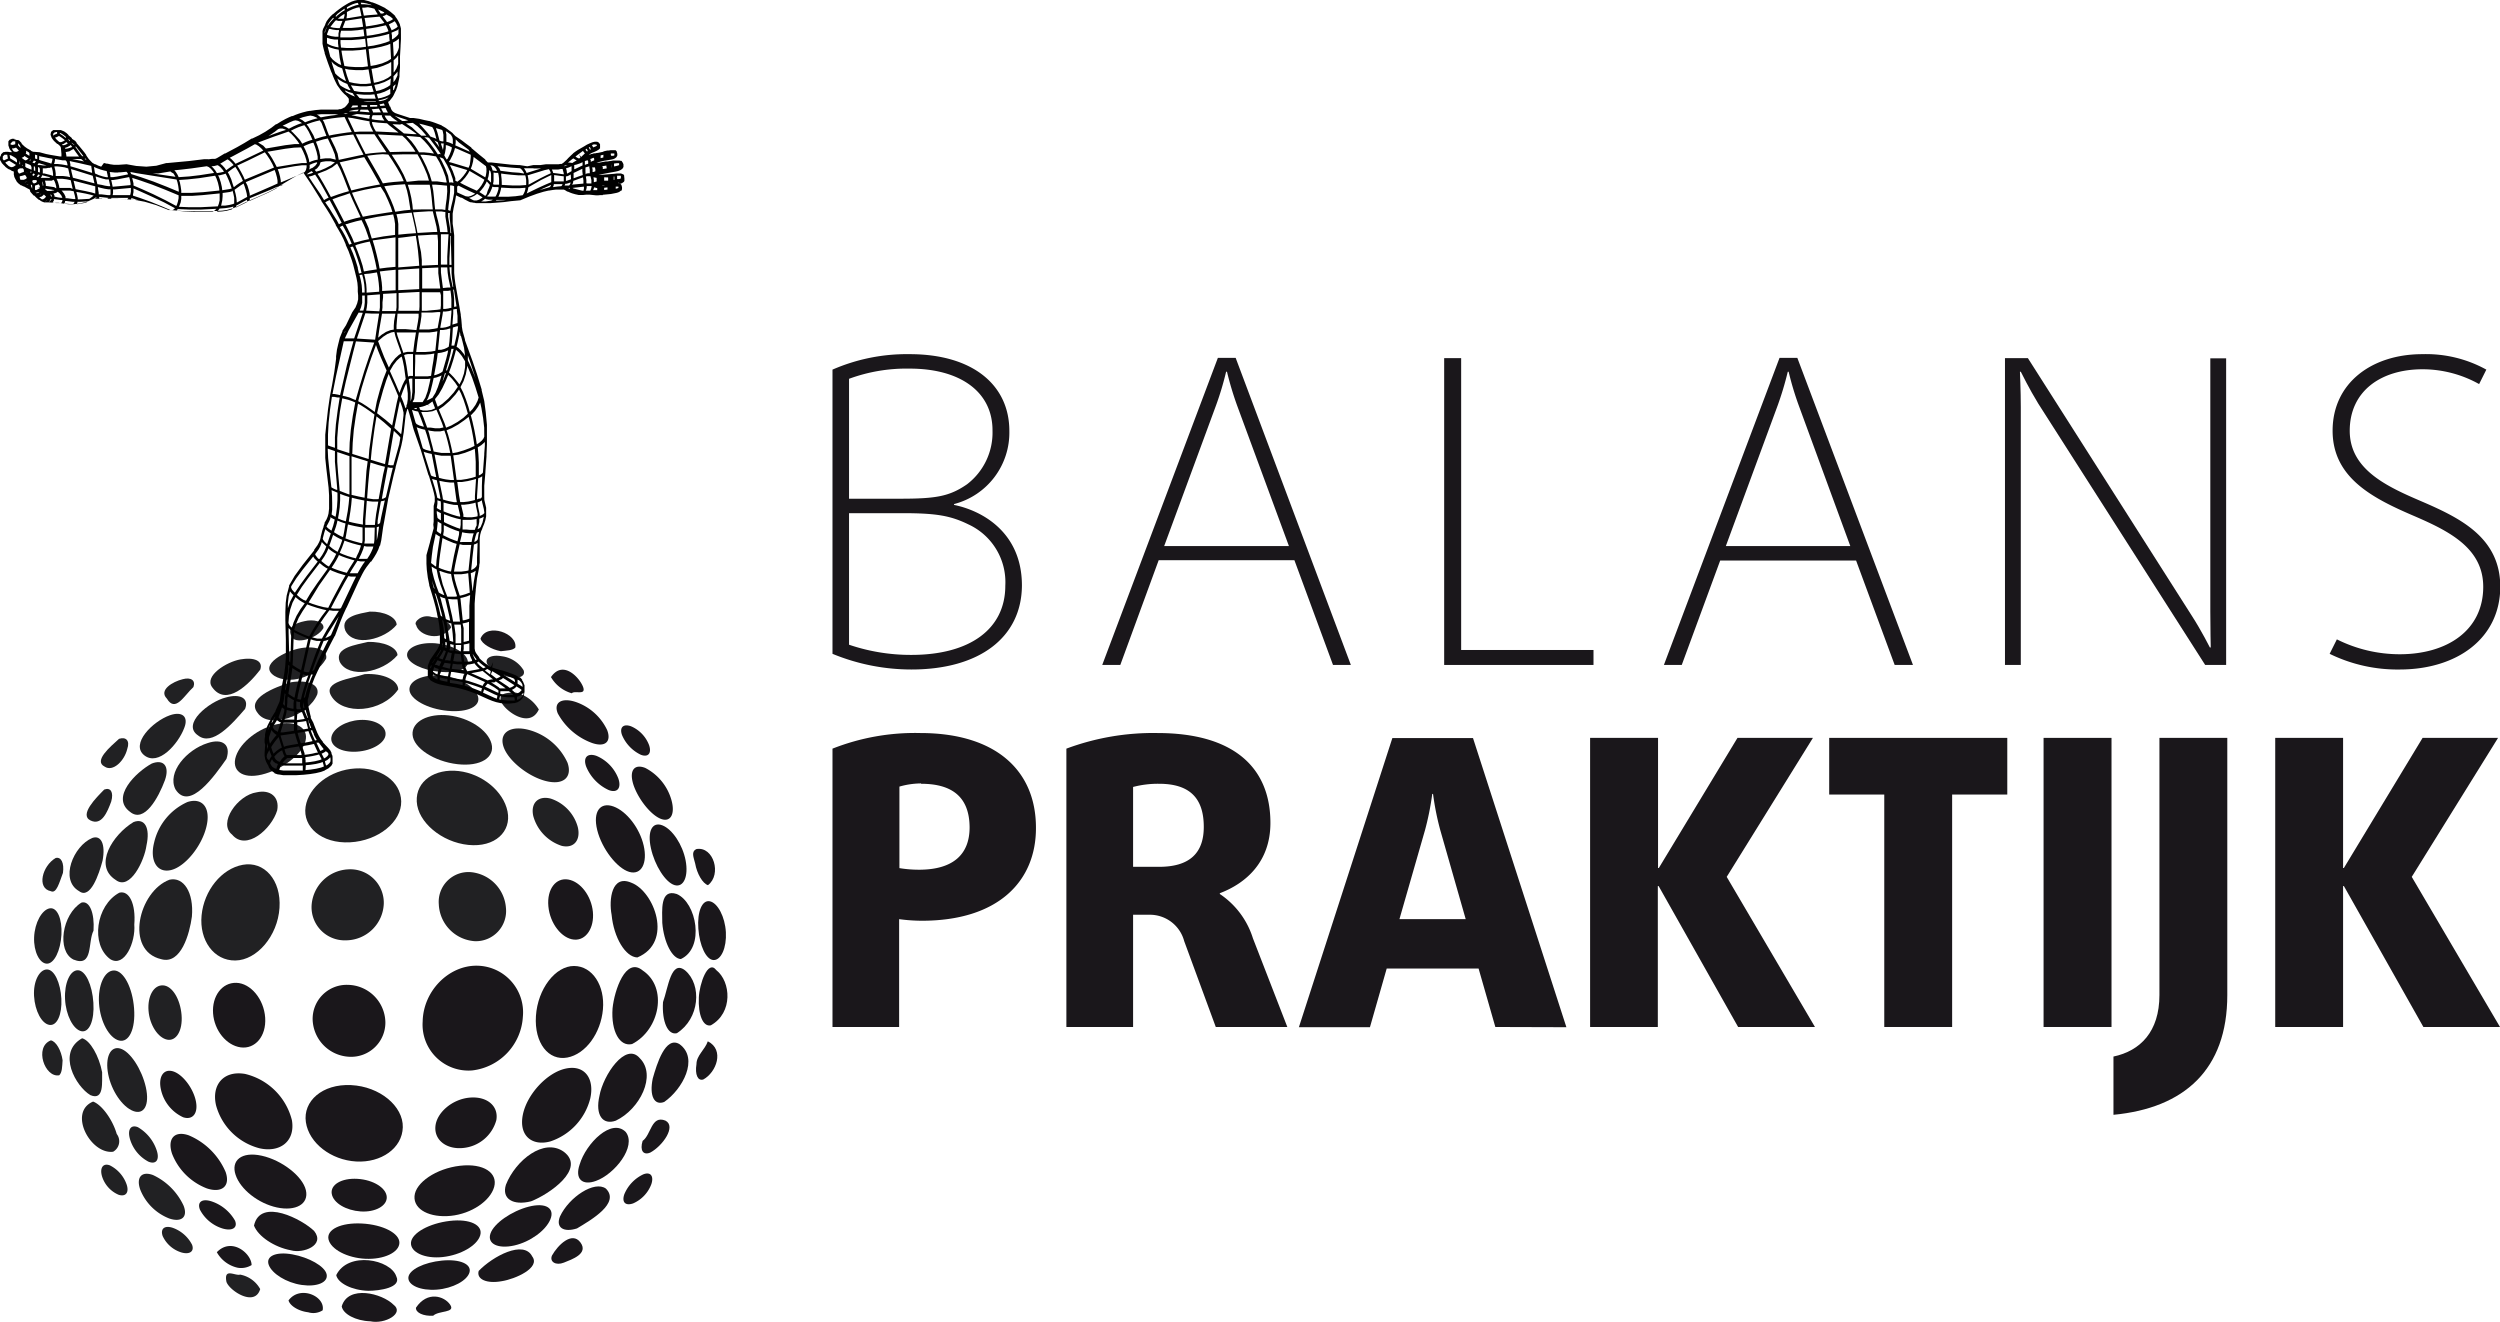 <svg id="Layer_1" data-name="Layer 1" xmlns="http://www.w3.org/2000/svg" viewBox="0 0 345.89 182.88"><defs><style>.cls-1{fill:#1a171b;}.cls-2{fill:#212123;}</style></defs><path class="cls-1" d="M126.09,92.63a28.67,28.67,0,0,1-10.91-2.17V51.14A25.7,25.7,0,0,1,125.86,49c8.68,0,13.79,4.23,13.79,10.63A10.21,10.21,0,0,1,132,69.74v.12c3.76.76,9.39,3.7,9.39,11.15C141.35,88.17,135.54,92.63,126.09,92.63ZM125.86,51a23,23,0,0,0-8.39,1.41V69h7c5,0,6.87-.3,9.33-2a9,9,0,0,0,3.52-7.39C137.36,54.25,132.9,51,125.86,51ZM134,72.56C131.49,71.33,129.5,71,124.8,71h-7.33v18.2a26.52,26.52,0,0,0,8.62,1.41c8.1,0,13-3.58,13-9.57A8.8,8.8,0,0,0,134,72.56Z"/><path class="cls-1" d="M184.43,92l-5.34-14.49H160.31L155,92H152.5l16-42.49h2.46L186.9,92ZM171.17,56.13a44.15,44.15,0,0,1-1.41-4.7h-.12a41.63,41.63,0,0,1-1.41,4.7l-7.16,19.42h17.26Z"/><path class="cls-1" d="M199.81,92V49.55h2.35V89.93h18.31V92Z"/><path class="cls-1" d="M262.14,92,256.8,77.55H238L232.68,92h-2.47l16-42.49h2.46l16,42.49ZM248.88,56.13a41.63,41.63,0,0,1-1.41-4.7h-.12a44.15,44.15,0,0,1-1.41,4.7l-7.16,19.42H256Z"/><path class="cls-1" d="M305.1,92,282,55.83c-1.23-2-2.41-4.4-2.41-4.4h-.12s.12,2.64.12,4.93V92H277.4V49.55h3.17l22.71,35.69c1.29,2,2.47,4.34,2.47,4.34h.12s-.06-2.64-.06-5v-35H308V92Z"/><path class="cls-1" d="M332,92.63a21.31,21.31,0,0,1-9.68-2.17l1-2A19.46,19.46,0,0,0,332,90.52c6.64,0,11.57-3.35,11.57-9.33,0-5.34-4.7-7.69-9.45-9.75-5.75-2.46-11.39-5.28-11.39-11.85S328.11,49,335.15,49A17.22,17.22,0,0,1,344,51.14l-1,2a16.08,16.08,0,0,0-7.81-2.05c-5.81,0-10.09,3.05-10.09,8.51s5.34,7.8,10.15,9.86c5.28,2.29,10.68,5,10.68,11.74C345.89,88.41,339.85,92.63,332,92.63Z"/><path class="cls-1" d="M127.55,127.39a24.24,24.24,0,0,1-3.15-.22v14.92h-9.22V103.58a31.08,31.08,0,0,1,12.15-2.16c10.39,0,16,5.14,16,13.1C143.36,121.92,138.11,127.39,127.55,127.39Zm-.11-19a11.15,11.15,0,0,0-3,.44v11.28a16.76,16.76,0,0,0,2.71.22c4.7,0,7-2.1,7-5.86C134.13,110.38,131.86,108.44,127.44,108.44Z"/><path class="cls-1" d="M168.21,142.09l-4.37-11.88a4.91,4.91,0,0,0-4.75-3.65h-2.32v15.53h-9.23V103.58a34.34,34.34,0,0,1,12.6-2.16c10.33,0,15.63,4.59,15.63,12.44,0,5.47-3.48,8.39-7,9.72v.11a11.49,11.49,0,0,1,4.58,6.13l4.76,12.27Zm-7.85-33.65a13.53,13.53,0,0,0-3.59.44v11.05h3.59c4.14,0,6.19-1.82,6.19-5.52C166.55,110.54,164.72,108.44,160.36,108.44Z"/><path class="cls-1" d="M206.89,142.09,204.57,134H191.86l-2.32,8.12h-9.83l12.93-40H203.8l12.92,40Zm-7.62-27.24a37.56,37.56,0,0,1-1-5h-.11a38.52,38.52,0,0,1-1,5l-3.54,12.32h9.17Z"/><path class="cls-1" d="M240.48,142.09l-11-19.5h-.11v19.5H220v-40h9.4v18h.11l10.88-18h10.44l-11.93,19.23,12.21,20.77Z"/><path class="cls-1" d="M270.09,109.93v32.16H260.7V109.93h-7.62v-7.84h24.64v7.84Z"/><path class="cls-1" d="M282.74,142.09v-40h9.4v40Z"/><path class="cls-1" d="M292.41,154.24v-8.06c3.7-.78,6.36-3.43,6.36-8.51V102.09h9.39v35.58C308.16,148,302.19,153.31,292.41,154.24Z"/><path class="cls-1" d="M335.29,142.09l-11-19.5h-.11v19.5h-9.39v-40h9.39v18h.11l10.89-18h10.44l-11.94,19.23,12.21,20.77Z"/><path class="cls-2" d="M55.51,110.87c.06,2.82-3.16,5.47-7.09,5.67s-6.57-2.13-6.14-4.93,3.45-5.09,6.88-5.29S55.45,108.06,55.51,110.87Z"/><path class="cls-2" d="M28.56,114.37c-.64,2.69-2.92,5.51-4.87,6s-3-1.28-2.37-3.78a8.14,8.14,0,0,1,4.6-5.62C27.94,110.3,29.21,111.69,28.56,114.37Z"/><path class="cls-2" d="M20.26,117C20,119,18,123.3,16,121.74c-3.13-2-.39-6.27,2.47-8C20,113.14,20.82,114.49,20.26,117Z"/><path class="cls-2" d="M14.19,119.08c-.5,1.87-1.68,5.4-3.24,4.22-2.75-1.56-.79-6.27,1.81-7.36C14,115.49,14.62,116.83,14.19,119.08Z"/><path class="cls-2" d="M70.22,112.27c.56,2.79-1.74,5-5.42,4.63s-7-3.15-7.14-6,2.52-4.6,5.8-4.22S69.67,109.49,70.22,112.27Z"/><path class="cls-2" d="M79.94,114.43c.43,1.77-.51,3-2.22,2.6a6,6,0,0,1-3.94-4.13c-.4-1.83.73-2.85,2.41-2.41A5.73,5.73,0,0,1,79.94,114.43Z"/><path class="cls-2" d="M38.35,112.12c-.76,2.56-4.29,5.7-6.24,3.35-2-1.57.78-5.49,3.41-5.85C37.39,109.2,38.71,110.27,38.35,112.12Z"/><path class="cls-2" d="M8.71,120.77c-.51,1.36-.9,2.92-1.68,2.53-2-.39-1.18-3.52.67-4.59C8.47,118.51,8.9,119.41,8.71,120.77Z"/><path class="cls-2" d="M38.67,125.62c-.26,3.89-3.13,7.23-6.11,7.27s-5-2.8-4.67-6.24,2.75-6.46,5.7-7S38.93,121.74,38.67,125.62Z"/><path class="cls-2" d="M18.58,127.92c.2,2.44-1.36,6-3.32,4.79-2.75-2-2-7.45,1.25-9.2C17.88,123.15,18.81,125.07,18.58,127.92Z"/><path class="cls-2" d="M12.94,128.76c-.82,1.6,0,5.12-2.78,4-2.35-1.18-1.56-6.27,1.11-7.88C12.38,124.57,13.1,126.29,12.94,128.76Z"/><path class="cls-2" d="M8.5,129.33c-.12,2.19-1,4-2,4s-1.86-1.63-1.78-3.65,1.07-3.78,2.13-4S8.62,127.14,8.5,129.33Z"/><path class="cls-2" d="M70,125.61a4.18,4.18,0,0,1-4.29,4.61,5.34,5.34,0,0,1-5-5.11,4.12,4.12,0,0,1,4.47-4.44A5.36,5.36,0,0,1,70,125.61Z"/><path class="cls-2" d="M53.1,125a5.27,5.27,0,0,1-5.2,5.1,4.59,4.59,0,0,1-4.79-4.82,5.33,5.33,0,0,1,5.08-5A4.63,4.63,0,0,1,53.1,125Z"/><path class="cls-2" d="M26.55,126.82c-.32,2.36-1.5,6.67-4.24,5.89-5.09-1.18-3.14-9.41,1.15-11C25.4,121.28,26.84,123.46,26.55,126.82Z"/><path class="cls-2" d="M55.1,95.38c-2.23,3.24-7.71,3.63-9.28.89-1.18-2,2.74-2.35,4.64-3C53,93.11,55.06,94.08,55.1,95.38Z"/><path class="cls-2" d="M33.91,98.08c-1.8,2.1-4.55,5.24-6.51,3.67-2.35-1.57,1.57-4.7,3.85-5.25C33.23,95.93,34.49,96.61,33.91,98.08Z"/><path class="cls-2" d="M25.49,100.72c-.83,2.21-3.57,5.34-5.53,3.78s1.17-4.71,3.55-5.54C25.18,98.38,26.13,99.12,25.49,100.72Z"/><path class="cls-2" d="M66.13,96.35c.41,1.37-1.4,2.26-4.19,2s-5.2-1.59-5.29-2.89,1.88-2.18,4.35-2S65.73,95,66.13,96.35Z"/><path class="cls-2" d="M74.55,98.16c-1.3,2.81-4.83.07-5.22-1.11s.78-1.18,1.89-1.25A5,5,0,0,1,74.55,98.16Z"/><path class="cls-2" d="M43.9,96.06c-1.22,3-6.7,4.91-8.27,2.56-1.57-2,2.35-3.53,4.61-4.22C42.56,94,44.25,94.71,43.9,96.06Z"/><path class="cls-2" d="M17.61,103.61c-.39,1.67-2,3.24-3.14,2.45-1.56-.78.79-2.74,2-3.84C17.45,101.9,18,102.5,17.61,103.61Z"/><path class="cls-2" d="M55,90.64c-2.1,2.49-6.8,3.28-8,.92-.78-2,2.36-2.35,3.88-2.74C53.1,88.74,54.94,89.57,55,90.64Z"/><path class="cls-2" d="M36,92.66c-1.54,2-4.68,5.17-6.64,2.43-1.17-1.57,2-3.53,3.91-3.86S36.45,91.43,36,92.66Z"/><path class="cls-2" d="M64.7,91.35c.31,1.12-1.35,1.83-3.79,1.61s-4.52-1.23-4.59-2.29S58,88.83,60.22,89,64.4,90.22,64.7,91.35Z"/><path class="cls-2" d="M72.44,92.73c.3.81-.57,1.23-2,.93s-2.84-1.16-3.08-1.92.72-1.19,2.09-.94A4.15,4.15,0,0,1,72.44,92.73Z"/><path class="cls-2" d="M26.76,95.06c-1.32,1.21-2.49,3.56-3.67,1.6-1.17-1.18.79-2.35,2.2-2.69C26.42,93.66,27.1,94.14,26.76,95.06Z"/><path class="cls-2" d="M45.12,91.14c-1.65,2.78-5.18,3.56-7.14,2.38C35.63,92,39.55,90,41.7,89.66S45.38,90,45.12,91.14Z"/><path class="cls-2" d="M12.92,138.73c.16,2.46-.57,4.19-1.68,3.94S9.11,140.46,9,138.24s.69-4,1.76-4S12.76,136.26,12.92,138.73Z"/><path class="cls-2" d="M18.55,139.52c.22,2.86-.71,4.79-2.08,4.44s-2.6-2.61-2.77-5.13.77-4.58,2.09-4.56S18.34,136.66,18.55,139.52Z"/><path class="cls-2" d="M25.12,140.42c.18,2.19-.75,3.68-2,3.42s-2.41-2-2.57-4,.71-3.57,2-3.51S24.94,138.24,25.12,140.42Z"/><path class="cls-2" d="M8.49,138.18c.11,2.2-.6,3.79-1.66,3.62s-2-1.93-2.12-4,.76-3.67,1.79-3.67S8.37,136,8.49,138.18Z"/><path class="cls-2" d="M14.13,148.35c-.05,1.21.34,4-1.62,3.17-2-1.18-4.7-5.88-1.15-7.87C12.47,143.93,13.7,146.09,14.13,148.35Z"/><path class="cls-2" d="M20.18,150.43c.55,2.49-.27,3.86-1.76,3.28s-3-2.78-3.45-5.08.28-3.95,1.66-3.56S19.62,147.94,20.18,150.43Z"/><path class="cls-2" d="M8.66,146.69c-.06.91-.06,1.69-.46,2.08-2,.39-3.52-3.92-1.16-4.83C7.76,144.08,8.47,145.33,8.66,146.69Z"/><path class="cls-2" d="M25.4,166.81c.63,1.6-.31,2.35-2,1.77a7.08,7.08,0,0,1-4-4c-.58-1.66.17-2.6,1.78-2A8.71,8.71,0,0,1,25.4,166.81Z"/><path class="cls-2" d="M17.53,163.91c.36,1.11-.16,1.71-1.13,1.39a4.08,4.08,0,0,1-2.3-2.6c-.31-1.13.17-1.81,1.09-1.47A4.68,4.68,0,0,1,17.53,163.91Z"/><path class="cls-2" d="M16.15,156.89a1.66,1.66,0,0,1-.5,2.46c-3.14.39-6.27-5.48-2.77-6.94C14.11,152.86,15.59,154.94,16.15,156.89Z"/><path class="cls-2" d="M21.68,159.16c.44,1.32-.1,2-1.15,1.56A5.19,5.19,0,0,1,18,157.65c-.4-1.31.06-2.1,1.07-1.7A5.82,5.82,0,0,1,21.68,159.16Z"/><path class="cls-2" d="M26.57,172.21c.35.92-.32,1.4-1.45,1.08A4.21,4.21,0,0,1,22.5,171c-.33-1,.26-1.49,1.38-1.13A4.82,4.82,0,0,1,26.57,172.21Z"/><path class="cls-2" d="M36,178.35c-.75,2.55-4.28.2-4.67-1-.39-2,1.18-.79,1.89-1A4,4,0,0,1,36,178.35Z"/><path class="cls-2" d="M54.88,86.44c-1.62,2-5.93,3.17-7.1.81-.79-2,2-2.35,3.38-2.63C53.19,84.56,54.86,85.41,54.88,86.44Z"/><path class="cls-2" d="M62.41,86.82c-1.31,2-4.44,1.22-4.84-.35-.39-.39.79-1.57,2.18-1.1C61.11,85.45,62.29,86.11,62.41,86.82Z"/><path class="cls-2" d="M44.74,86.91c-.88,1.52-4,2.3-4.41,1.13-.78-1.57,1.18-2,2.25-2.18C43.9,85.71,44.88,86.2,44.74,86.91Z"/><path class="cls-2" d="M68,102.88c.52,1.9-1.49,3.22-4.71,2.85s-6.08-2.24-6.21-4.07,2.15-3,5-2.68S67.49,101,68,102.88Z"/><path class="cls-2" d="M42.27,102.51c-.45,1.88-3.29,4-6.05,4.66s-4.24-.6-3.57-2.56,3.12-3.87,5.67-4.41S42.72,100.64,42.27,102.51Z"/><path class="cls-2" d="M31.33,105c-1.58,2.24-5.1,7.33-7.06,4.2-1.18-2.35,1.57-5.49,4.46-6.39C30.76,102.13,32,103,31.33,105Z"/><path class="cls-2" d="M22.82,107.94c-.9,2.43-2.86,6-4.82,4.39-2.74-2,.78-5.48,3-6.69C22.64,105,23.5,106,22.82,107.94Z"/><path class="cls-2" d="M78.52,105.53c.7,2-.57,3.18-3.08,2.51s-5.25-2.93-5.81-4.84,1.09-2.84,3.47-2.23A8.24,8.24,0,0,1,78.52,105.53Z"/><path class="cls-2" d="M53.35,101.55c0,1.21-1.83,2.32-4,2.45s-3.71-.78-3.5-2,2-2.28,3.95-2.39S53.37,100.35,53.35,101.55Z"/><path class="cls-2" d="M15.39,110.89c-.53,1.44-1.31,3.4-2.88,2.62s.79-3.14,1.91-4.27C15.31,108.9,15.75,109.61,15.39,110.89Z"/><path class="cls-1" d="M42.32,155.26c-.43-2.9,2.27-5.32,6.25-5.13s7.23,2.92,7.16,5.83-3,4.94-6.46,4.74S42.75,158.16,42.32,155.26Z"/><path class="cls-1" d="M72.34,154.22c.58-2.85,3.39-5.87,6-6.39s3.94,1.46,3.32,4.17a8.43,8.43,0,0,1-5.54,5.93C73.54,158.61,71.76,157.08,72.34,154.22Z"/><path class="cls-1" d="M82.94,151.61c.5-2.84,3.63-7.54,5.59-5.19,2.35,2.35,0,7.05-3.33,8.63C83.4,155.7,82.32,154.28,82.94,151.61Z"/><path class="cls-1" d="M90.31,149.22c.57-2,1.75-5.93,3.7-4.76,2.75,2,.4,6.27-2.11,8C90.54,153,89.81,151.65,90.31,149.22Z"/><path class="cls-1" d="M29.89,152.92c-.64-2.78,1-4.84,4-4.34A8.76,8.76,0,0,1,40.39,155c.48,2.89-1.63,4.5-4.45,3.88A8.41,8.41,0,0,1,29.89,152.92Z"/><path class="cls-1" d="M22.27,150.76c-.39-1.72.31-2.9,1.61-2.55s2.77,2.21,3.19,4-.39,2.81-1.73,2.37A5.52,5.52,0,0,1,22.27,150.76Z"/><path class="cls-1" d="M60.24,155.86c.16-1.93,2.35-3.8,4.77-4s4,1.2,3.66,3.12a5.27,5.27,0,0,1-4.59,3.85C61.84,159.06,60.08,157.79,60.24,155.86Z"/><path class="cls-1" d="M96.36,147.23c0-1.2,1.18-2,1.57-3.16,2.35,1.18,1.18,4.31-.62,5.28C96.54,149.6,96.13,148.67,96.36,147.23Z"/><path class="cls-1" d="M58.48,141.32c.08-4.17,3.55-7.72,7.45-7.71a6.45,6.45,0,0,1,6.41,7.09,7.93,7.93,0,0,1-7,7.4A6.35,6.35,0,0,1,58.48,141.32Z"/><path class="cls-1" d="M84.75,139.52c.25-2.5,1.82-7.2,4.17-5.25,3.53,2.36,2.35,8.23-1.47,10.18C85.76,144.85,84.52,142.72,84.75,139.52Z"/><path class="cls-1" d="M91.73,138.65c.72-2,1.11-5.94,3.07-4.38,2.35,2,2,6.67-1.15,8.68C92.41,143.25,91.56,141.37,91.73,138.65Z"/><path class="cls-1" d="M96.69,138c.07-1.81,1.24-5.33,2.42-3.77,2,1.57,2.35,5.88-.76,7.63C97.28,142.11,96.57,140.41,96.69,138Z"/><path class="cls-1" d="M29.48,140.21c-.17-2.37,1.22-4.28,3.21-4.23s3.83,2.25,4,4.83-1.41,4.37-3.39,4.1S29.65,142.57,29.48,140.21Z"/><path class="cls-1" d="M43.26,141.18a4.71,4.71,0,0,1,4.85-4.92,5.28,5.28,0,0,1,5.21,5.16,4.74,4.74,0,0,1-5,4.79A5.32,5.32,0,0,1,43.26,141.18Z"/><path class="cls-1" d="M74.15,140.56c.25-3.77,2.71-6.92,5.27-6.91s4.29,2.73,4,6-2.37,6.19-4.94,6.67S73.9,144.33,74.15,140.56Z"/><path class="cls-1" d="M45.45,171.47c-.3-1.36,1.72-2.34,4.62-2.19s5.23,1.35,5.19,2.68-2.16,2.32-4.7,2.2S45.76,172.84,45.45,171.47Z"/><path class="cls-1" d="M67.85,170.69c.46-1.42,2.93-3.13,5.3-3.74s3.63.21,3,1.75-2.78,3.12-5,3.62S67.39,172.11,67.85,170.69Z"/><path class="cls-1" d="M77.48,168.3c1.25-2.68,4.78-5,6.35-3.85,2,2-2,4.31-4,5.51C78,170.55,76.85,169.86,77.48,168.3Z"/><path class="cls-1" d="M35.14,169.57c.88-3.95,6.76-.81,8.33.75,1.57,2-1.57,3.14-3.2,2.67C37.93,172.56,35.71,171.05,35.14,169.57Z"/><path class="cls-1" d="M27.67,167.38c-.42-1.06.26-1.6,1.61-1.16a5.87,5.87,0,0,1,3.24,2.67c.4,1-.41,1.47-1.73,1.08A5.29,5.29,0,0,1,27.67,167.38Z"/><path class="cls-1" d="M56.86,171.92c.11-1.34,2.55-2.67,5.37-3s4.63.59,4.21,2-2.7,2.73-5.19,3S56.76,173.25,56.86,171.92Z"/><path class="cls-1" d="M86.38,165.23A5.28,5.28,0,0,1,89,162.48c1-.4,1.49.23,1.12,1.35a4.69,4.69,0,0,1-2.53,2.67C86.52,166.87,86,166.33,86.38,165.23Z"/><path class="cls-1" d="M46.52,176.42c1.65-3.35,7.53-2.18,8.31.17.79,1.57-2.35,2-3.87,2C48.71,178.53,46.74,177.53,46.52,176.42Z"/><path class="cls-1" d="M66.23,175.84c1.92-2,6.23-4.34,7.41-2,1.18,1.57-2.35,3.13-4.22,3.42C67.36,177.64,65.89,177,66.23,175.84Z"/><path class="cls-1" d="M37.18,175c-.44-1.21,1-1.86,3.27-1.45s4.49,1.63,4.74,2.75-1.32,1.79-3.45,1.48S37.62,176.21,37.18,175Z"/><path class="cls-1" d="M30,173.25c2.07-2.14,4.81.21,4.81,1.78a2.78,2.78,0,0,1-1.92.37A4.38,4.38,0,0,1,30,173.25Z"/><path class="cls-1" d="M76.37,173.71c.8-1.43,2.76-3.39,3.93-1.82s-1.17,2.35-2.28,2.8S76,174.58,76.37,173.71Z"/><path class="cls-1" d="M56.5,176.75c.08-1.08,2.18-2.1,4.65-2.34s4.12.48,3.81,1.62-2.31,2.23-4.53,2.4S56.43,177.83,56.5,176.75Z"/><path class="cls-1" d="M91.63,127.69c0-1.64-.36-4.78,2-4,2.75,1.18,3.92,7.45.57,9C93,132.64,91.85,130.38,91.63,127.69Z"/><path class="cls-1" d="M84.62,126.57c-.4-2.09,0-5.62,2.73-4.44,3.14,1.17,5.88,8.23.83,10.34C86.54,132.42,84.92,129.73,84.62,126.57Z"/><path class="cls-1" d="M75.87,125.39c-.22-2.4,1.06-4,2.76-3.7s3.19,2.28,3.4,4.47-.93,4-2.62,3.84S76.09,127.79,75.87,125.39Z"/><path class="cls-1" d="M96.62,128.47c-.17-2.36.53-4,1.6-3.77s2.09,2.13,2.21,4.28-.67,3.88-1.7,3.85S96.78,130.84,96.62,128.47Z"/><path class="cls-1" d="M90.06,117.36c-.53-2.38.2-3.71,1.58-3.17s2.8,2.66,3.22,4.86-.27,3.78-1.53,3.41S90.58,119.73,90.06,117.36Z"/><path class="cls-1" d="M82.63,114.85c-.64-2.59.43-3.93,2.25-3.27s3.63,3,4.18,5.42-.32,4.12-2,3.63S83.27,117.44,82.63,114.85Z"/><path class="cls-1" d="M96.18,119.47c-.21-.87-.6-1.65.19-2,2.35-.4,3.52,3.52,1.58,5C97.22,122.24,96.43,120.89,96.18,119.47Z"/><path class="cls-1" d="M77.17,98.7c-.61-1.51.53-2.19,2.39-1.61A7.49,7.49,0,0,1,84,101c.62,1.6-.26,2.45-2.13,1.78A8.87,8.87,0,0,1,77.17,98.7Z"/><path class="cls-1" d="M86.07,101.72c-.4-1.08.17-1.61,1.22-1.24a4.6,4.6,0,0,1,2.52,2.63c.37,1.1-.12,1.71-1.14,1.32A5.29,5.29,0,0,1,86.07,101.72Z"/><path class="cls-1" d="M87.64,108.58c-.64-2,.14-2.93,1.64-2.33a7.2,7.2,0,0,1,3.62,4.45c.54,1.92-.11,3.14-1.5,2.58S88.29,110.53,87.64,108.58Z"/><path class="cls-1" d="M81.1,106.06c-.47-1.3.22-1.92,1.45-1.47a5.56,5.56,0,0,1,3,3.12c.45,1.3-.12,2.06-1.33,1.6A6.15,6.15,0,0,1,81.1,106.06Z"/><path class="cls-1" d="M76.23,93.68c1.72-2.51,4.07.24,4.46,1.41s-1.17.39-1.58.83A4.87,4.87,0,0,1,76.23,93.68Z"/><path class="cls-1" d="M66.48,88.36c.89-2.28,5.2-.71,4.81,1.25-.39.39-1.18.39-2,.49C68,89.86,66.67,89.09,66.48,88.36Z"/><path class="cls-1" d="M47.28,180.74c.89-3,5.59-1.8,7.16-.23,1.57,1.18-1.18,2.74-3.2,2.3C49.2,182.75,47.44,181.79,47.28,180.74Z"/><path class="cls-1" d="M39.92,179.92c1.59-2.15,5.12-.58,4.72,1.37a2.38,2.38,0,0,1-2,.27C41.32,181.41,40.12,180.67,39.92,179.92Z"/><path class="cls-1" d="M57.55,180.93c1.59-2.38,3.94-1.59,4.73-.42s-1.57.78-2.35,1.53C58.56,182.12,57.49,181.61,57.55,180.93Z"/><path class="cls-1" d="M32.6,162.56c-.68-2,.81-3.28,3.61-2.66s5.66,2.84,6.11,4.77-1.42,2.94-4,2.39S33.27,164.56,32.6,162.56Z"/><path class="cls-1" d="M57.35,165.49c.14-1.88,3-3.82,6.29-4.2s5.26,1,4.73,2.93-3.14,3.71-6,4S57.21,167.38,57.35,165.49Z"/><path class="cls-1" d="M70,163.91c1.34-3.38,5.26-6.52,8-4.56,3.13,2.35-2,5.88-4.53,6.86C71,166.83,69.38,165.88,70,163.91Z"/><path class="cls-1" d="M80.2,161.11c.88-2.93,4.41-6.46,6.37-4.5,1.57,2-1.57,5.88-4.13,6.78C80.58,164.07,79.5,163.13,80.2,161.11Z"/><path class="cls-1" d="M23.81,159.64c-.68-2,.25-3.26,2.28-2.57a9.58,9.58,0,0,1,5.13,5.09c.69,2-.57,2.94-2.61,2.26A8.4,8.4,0,0,1,23.81,159.64Z"/><path class="cls-1" d="M45.9,165.18c-.22-1.26,1.34-2.21,3.55-2.08s4,1.27,4.06,2.51-1.62,2.14-3.62,2S46.12,166.45,45.9,165.18Z"/><path class="cls-1" d="M88.91,157.85c1.19-.85,1.19-3.59,3.15-2.81,1.56.79-.4,3.53-2.1,4.43C89,159.87,88.5,159.18,88.91,157.85Z"/><path d="M86.35,24.32l0-.06-.13-.16,0,0v0l-.06,0L85.92,24l-.32,0h-.26l-.4.05-1.62.13,0,0,0,0h0l-.32,0,0,0,0,0h-.17l.36-.07v0l0,0,1-.19h0l0,0,1-.18.33-.08.33-.13.22-.15.06-.06.13-.21a.31.31,0,0,0,0-.07l0-.23a.23.23,0,0,0,0-.07l-.08-.2a.18.18,0,0,0-.05-.07L86,22.26a.15.15,0,0,0-.08,0h0l0,0,0,0-.21-.05h-.33l-.32,0-.22,0,0,0,0,0-.38.07-.06,0v0l-.34.06H83.8v0l-.94.17h-.09v0h-.09l-.26,0,.09,0v0l0,0,.3-.08v0l0,0,.82-.2h.06l0,0,.88-.15.26-.06.2-.08.13-.09h0l.08-.06s0,0,.06-.06l.11-.22,0-.23-.07-.25a.09.09,0,0,0,0-.06l-.12-.14a.16.16,0,0,0-.08-.05l0,0,0,0,0,0-.11,0-.29,0-.25,0-.31.05h0l-.17,0-.45.1-.06,0,0,.06-.81.17h-.1v0l-.22.05-.08,0h-.1v0l-.26.09h-.1v0l-.16.07-.22.09h0l.24-.2.15-.09h0l.17-.07h0l0,0,.28-.11.26-.12.27-.16.2-.19a.25.25,0,0,0,0-.07l0,0,0-.05,0-.12a.14.14,0,0,0,0-.09l0-.23-.15-.2a.13.13,0,0,0-.07-.06l-.17-.09-.08,0h-.26l-.28.06-.27.1-.14.06h0l-.41.19-.34.21-.26.15,0,0v0l-.66.38-.34.23-.27.2v0l-.06.07L79,21.5l-.37.36-.24.26-.44.4-.24.16-.07,0-.11,0-.25.05h-.1v0l-.19,0-.26,0H76.3l-.68,0-.1,0v0l-.78.11-.5,0h-.46L73,23h-.1l-1-.16v0h-.08l-.07,0v0l-1.06-.06L68,22.48h0l-.07,0h-.43l-.35-.35,0-.06h0l-.81-.65-1.12-.94,0-.06h0l-.8-.59-.52-.4L63,18.82l-.33-.34-.05-.07h0l-.28-.22h0l-.1-.07-.58-.43-.29-.17-.22-.12-.06-.06,0,0L60.2,17l-.37-.13-.47-.14-.07,0v0l-.58-.12L58,16.44l-.76-.11-.5,0L55,15.76l-.35-.13h0l-.27-.18-.06-.06-.13-.16L54.08,15,54,14.75l0,0-.06,0-.22-.55,0-.13.13-.07.08-.07h0l.06-.09h0l.34-.43.13-.23.25-.53.07-.12h0l.19-.54.09-.37.14-.65.07-.38,0-.11h0l0-.3.07-.83,0-.43,0-.12h0l0-1v0l.08-1.39v-.1h0l.05-.87,0-.76V4.5h0l0-.25,0-.29-.06-.26-.06-.19V3.45h0l-.1-.25-.2-.39-.17-.27-.19-.24,0-.08h0L54.46,2l-.41-.35-.34-.25-.35-.22-.07-.07h0L52.9.92,52.43.69,51.94.48,51.5.32l-.07,0,0,0L51,.16,50.37,0l-.44,0-.37,0-.09,0V0l-.39.08-.42.14-.42.2L47.8.68h0v0l-.4.25-.45.32-.43.33-.37.32h0L46,2l-.3.29-.28.33-.23.32L45,3.35h0v.06l-.13.26L44.7,4l-.08.3,0,.22h0v.08l0,.26V5.4l0,.2h0l0,.23h0l0,.22.08.4.11.45.11.39h0l0,.09h0l.44,1.29L45.85,10h0l.06.09.16.44.18.43.19.4.2.4.07.1h0l.31.43,0,0,.08.12.26.31.14.14,0,0h0l.09.1.18.16.07.05.14.15.14.15v0l0,0,.14.2,0,.08,0,.1,0,0,0,0v.18l0,.13-.25.35-.17.19-.18.18-.07,0v0l-.08.06-.2.1-.16.06-.19,0H47v0l-.25.06-.08,0H46.3l-1.1,0h-.76l-.8.07-.72.11h-.09v0l-.36.06-.61.16-.52.16-.46.17-.39.17-.11,0v0l-.38.16-.5.24-.58.32-.64.4-.09,0v0l-.65.5-.85.56-.85.48-.94.45h-.08v0l-1,.61-1,.57-1.65.88h-.08v0l-.83.5-.26.15-.24.1h-.07v0l-.11,0-.26,0-.4.05H28.6l-.3,0h-.09l-2.07.25-3,.28H23v0l-1.37.37-1.38.13-1.4-.1-1.3-.23-.13,0v0l-1,.07h-.66l-.51-.07-.39-.09h0l-.11,0h0l-.37-.09L14,23.06l-.42-.15-.36-.18v0l-.08,0-.34-.19-.2-.2L12.28,22,12,21.6l-.06-.08,0-.07h0l-.23-.32-.37-.46-.39-.47-.36-.41,0-.08,0,0-.19-.22L10,19.23l-.06-.06,0-.07h0l-.46-.39-.05-.09,0,0-.23-.21-.33-.23L8.43,18,8.26,18l-.23,0-.27,0L7.44,18l-.08,0-.25.2a.16.16,0,0,0-.05.08L7,18.55l0,.11h0l.14.39.11.17.21.27.45.42v0l.07,0,.26.23.13.15h0v0h0l.06.18h0l0,.06.07.75,0,.26v.11h0v0l-.19,0-.78-.13v0h0l-.58-.1-.56-.11-.93-.25,0,0h0L4.68,21l0,0,0,0-.08,0-.19-.07-.12-.07-.05-.06,0,0L4,20.67l-.23-.13-.38-.27-.06-.07,0,0h0l0,0h0L3.09,20l0-.07H3L3,19.81l-.33-.35-.16-.09v0H2.38l-.08,0h0l-.16-.06H2L2,19.2v0H1.73a.14.14,0,0,0-.07,0l-.21.1a.1.1,0,0,0-.07,0l-.15.16-.07.1h0l0,.13,0,.12,0,.24v.07l.16.47.13.2.07.09h0l.06.06.09.11-.09,0v0H1.35L1.1,21H.9L.78,21v0l-.23.05a.19.19,0,0,0-.09,0l-.19.18-.12.12a.19.19,0,0,0,0,.09L0,21.73,0,22a.16.16,0,0,0,0,.1l.09.19,0,0,.06.06.09.2.27.29L.68,23l.08.1,0,0,.25.19.25.16v0h.08l.28.18.1.05v0h.08l.11.07h0v.07h0l0,.34.06.23,0,.09h0l.06.09.06.14.26.47h0v0l.08.06.05.07.1.09.21.16.1.09H3l.07.05.16.09v0h.07l.49.27.31.16.07.17,0,.1h0l.06.08.1.12.26.29.08.08v0l.07,0,.32.32.33.28v0l.08,0,.12.1.13.08.1.05.29.11v0l.06,0,0,0h0l.25,0h.18v0l.08,0,1,.06.35,0v0h.09l.86.14.51.06.52,0,0,0,.08,0,.55-.05.58-.1.39-.1h0l.07,0h0l.4-.13.15-.05v0l.63-.28.17-.05h0l0,0,.26,0h.38l.83,0h.14v0l.07,0h.84l.75,0,.94.06h.06l1.27.08,1.45.27,1.56.46,1.51.59.23.1v0l.16,0v0l.07,0,1.61.13,1.22,0H30l.78-.05.65-.1.56-.16.19-.06,0,0,.05,0,.39-.16.94-.47.66-.32,0,0,0,0,1.86-.81,1.1-.5,1-.52v0l.09-.07,2.19-1.32.72-.4.78-.38.82,1.21.44.67,1.24,2v.06h0l.66,1,.53.85.42.74.38.69v.06h0l.38.64.35.62.34.67.32.75v.07h0l.39.86.36,1,.1.29.18.59.23.92h0l.22.89.13.69.05.61v.51h0l0,0v.08l.05.54,0,.54-.13.54-.24.59-.06.08h0l-.39.58L47.87,45l-.49.76h0v.08l-.36.88-.25,1-.15.66-.12.91,0,.07h0l0,.27-.12.92-.12.88-.31,1.8-.3,1.56-.27,1.86-.2,1.79L45,60.15l0,1.65v.09h0L45,63.36l.15,1.47.31,2.63v0l0,0,0,0,.07,1.07,0,1,0,.85-.08.68v0l0,0,0,0-.12.43-.16.38h0l-.27.46h0l0,.13-.07.18h0v0l-.06.16,0,.1-.07.17h0l-.11.34-.22.87h0l0,.06-.08.33-.13.32-.23.43-.46.64h0l0,.09-1.59,2-.94,1.29-.17.23h0L40,81h0v.11l-.34,1.3-.13,1-.05,1.27,0,1h0v.14l.07,2.68h0l0,.75v.16h0v1.47h0v.1l-.09,1.19-.14,1.08L39,94.91h0V95l-.11.66-.14,1L38.7,97v0h0v0l-.09.23-.49,1.09h0l0,.07-.49.79-.12.2h0l0,.09-.16.26-.32.62-.09.22h0l0,.09h0l-.11.29-.08.28-.08.36h0l0,.11,0,.18-.06.39,0,.44.08.35-.08,1.1,0,.32,0,.07h0l.08.49.13.35.17.33.17.28,0,.09h0l.16.27.24.28.39.27L38,107l.46.15.1,0,0,0,.61.1.85,0h1l1-.06,0,0,0,0,.85-.09.82-.13.72-.17.51-.19,0,0,.07-.06.46-.25.39-.35.17-.3,0,0,0-.48,0-.13V105h0l0-.15L46,104.6l-.05-.14h0l-.08-.15,0-.09h0l0-.06-.05-.09-.11-.23h0l-.31-.37-.41-.43-.32-.35,0-.06h0l0,0-.29-.37-.24-.39-.24-.48-.43-1.07-.12-.33L43,99.33v0h0l0-.1v-.07h0l-.08-.3-.28-1.24v-.09h0l-.06-.26v-.15l0-.29.15-.5,0-.1h0l.17-.66.27-.87.36-.94v0l.46-1,.05-.08h0l.5-1.13.57-1.21.6-1.2.58-1.11.06-.07,0,0,.76-2,.05-.13h0l.32-.77.42-.92.06-.09,0,0,1.66-3.62.5-1,0,0,0,0h0l.27-.49.31-.47.58-.76.07,0,0,0,.41-.61.31-.52.27-.55.19-.53.05,0,0,0,.17-.76.26-1.84,0,0,0,0,.14-.74L53.71,69l0,0,0,0,.76-3.28.26-1,0-.08h0l.54-2,.26-1,.19-.91h0l0-.07.14-.86.24-2.17h0v-.08l.13-.54.13-.42h.07l.19.61.4,1.41,0,0,0,.06.22.79L58.13,62l-.05,0,.09.09,1.11,3.65,0,0,.06.08.5,1.65.19.72.12.58,0,0,0,0,0,.34,0,.28L60,70h0v.12l0,.33v.37l0,.36,0,.25h0l0,.15,0,.25,0,.33-.05.43L60,73h0v.08h0l-.45,1.68h0l-.06.27-.19.69L59,76.8V77h0v.11h0v.06L59,78l.05.83.14,1.09.2,1h0l0,.08.31,1L60,83l.27,1,.21.95h0l0,.06.17.78.13.8.08.76,0,.62h0l0,.08,0,.43v.35l0,.27-.12.29-.07.12h0l-.1.21-.15.25-.33.48h0l0,0-.34.49h0l-.21.31-.11.19h0v.06l-.08.18-.09.24-.07.24,0,.19h0l0,.07,0,.21v.68l0,0,0,0v.08l0,.19.08.17.09.12.11.1,0,.08,0,0,.16.12.25.15.31.15.29.11,0,0,0,0,.32.1.36.08,1,.19h0l.82.15.45.1.63.17,0,0h0l.39.11.62.21.83.31.49.22,0,0h0l1.16.52.54.22.55.18.59.13.61.07h.62l.57-.06.14,0,0,0,0,0,0,0,.44-.13.36-.22.31-.32.22-.43h0v-.12l.07-.35v-.11l0-.09h0l0-.5,0-.19-.21-.53-.11-.13,0-.11h0l-.22-.27-.13-.09v0l-.13,0-.37-.24-.51-.21-.74-.27-.74-.24v0h-.08l-.73-.21-.51-.18.14-.75-.31.69-.31-.14L67.46,92h0l-.38-.26-.3-.25-.26-.23-.22-.23,0-.08h0l-.37-.5-.11-.18-.1-.22V90h0l-.05-.26,0-.33v-.78l0-.05,0,0,0-2.2v-.86l0,0,0,0v0l0-1,0-1,.07-1,.08-.81,0,0h0V81.6l.1-.89L66,80l.2-1,.11-.66h0v-.08l0-.06h0l.06-.35,0-1,0-1.65,0-.66,0-.07h0l.07-.5.12-.45.17-.37,0-.05,0,0,.26-.63.16-.49.11-.53,0-.48,0-.08,0,0,0-.37h0l0-.08v0l0-.19-.25-1.08L67,68.64,67,68l0-.79.16-1.89,0-.09h0l.15-2.09h0V63l.06-1.51,0-1.34v-.09h0l0-1.28L67.2,57,67,55.49,66.64,54v-.11h0L66,51.79l-.58-1.72-1.09-3,0-.11h0L64,45.79l-.1-.61h0l0-.11-.07-.84-.08-.61v-.11h0L63,39.21l-.09-.68-.07-.76,0-.88v-.1h0l0-3.17,0-1,0,0,0-.07-.1-.85-.11-.76,0-.62,0-.71h0l0-.06.13-.77.2-.91.14-.84.69.33.05,0v0h.06l.42.25.6.31.2.07v0l.13,0,.27.06v0h.09l0,0h0l.23.05.16,0h0l.37,0h0l.85,0,.62,0v0l.06,0,.8-.06,1-.08,1-.13L72,27.71v0l.11-.05,1.13-.47,1.07-.39.89-.27h0l.68-.16v0l.07,0,.56-.09.43-.05.52,0v0l.09,0,.32,0H78l.18.08.2.13.11.07h0l.08,0h0l.2.09h0l0,0,.19.08h0l.23.08.38.11.5.11v0h.1l.48,0,.48-.05h.21v0l.06,0h.15l.87.09,0,0,0,0h.37l0,0L83,27l.35,0,.05,0,0-.05,1.13-.11.76-.15.24-.07.2-.1.16-.13H86v-.08l.06-.12,0-.31-.07-.22a.21.21,0,0,0,0-.07l-.15-.14,0,0h0v0h-.09l.31-.11.21-.15a.12.12,0,0,0,.06-.06l0,0,0,0v0l.06-.1,0-.05,0-.28ZM75.1,26.19h0l-.1,0h0l-.36.11,1-.45.59-.26,0,.07-.09.15-.1.09h0l-.83.24ZM63.21,42.76l0,.24.09.71,0,.51v.49h-.05l-.66.2.12-1.49,0-.61.38-.06Zm.51,3.73h.06l.2.73h0l.22.89.12.91v.23L64.2,49l-.45-.55-.39-.36L63.17,48l.17-.73.18-.85.1-.56h0ZM67,62.75v.16l-.18,2.38,0,.08-.12.15-.25.17-.2.09v-.73l0-1.06-.06-1.1-.09-1,.49-.3.42-.37.07-.09v.54ZM67,71l-.17.16-.27.15-.2.07,0-.26-.21-1-.08-.6.29-.12.33-.18,0,0,0,.2.25,1,.07.49ZM59.53,92.36l.1-.32h0l.06,0,0,.12-.06.26,0,.2,0-.06,0-.08Zm1.21-26.25-.62-3.24.31.07.63.11.7,0,.59,0,.46,3.36-.48,0-.63-.08-.46-.09Zm-2.27-4.17-.82-2.84.16.08.52.17.48.11.23.68.23.8.23.85.14.59-.17,0-.54-.14-.35-.15Zm-2.9-2.26-.07.4L55.41,60l-.42-.4-.43-.39h0l.65-3.2.12-.52.12.28.22.64.16.66v.4Zm-2.51,4.47-1.76-.53.12-1.27.19-1.53.22-1.6.26-1.61.4.31.62.5,1,.89h0l-.84,4.9Zm-.93,4.92-.47,0L51.19,69l-.4-.06.15-2,.16-1.72L51.26,64l1.06.33.58.16.36.09L53,65.68l-.61,3.37Zm-5.41,16.6-.35.86-.58,1.35-.18.13-.29.15-.31.11.41-.69,1.46-2.31-.16.39ZM38.07,99.12l0,.11-.47.82v-.12l.08-.24Zm2.22-18L41,80l0,0,.85-1.15L43.33,77l.18.27.28.28.17.15-1.54,2-.88,1.2L40.8,82l-.15-.14-.24-.27-.13-.27Zm4.16-5.91.08-.23.1.13.29.28.22.2-.09.27-.18.41-.3.53-.39.56L44,77.27,43.79,77l-.17-.23,0-.12h0l.47-.65.26-.47h0l0-.08.05-.09h0l.05-.09Zm.56-2v0l.2.19.32.24.24.16-.51,1.48-.11-.09-.26-.26-.18-.24-.06-.16.21-.82.13-.42Zm.56-1.13h0l.14-.33,0-.2.11.08.3.16.19.09-.07.31-.15.57-.23.66-.15-.1-.3-.22-.22-.21,0-.09.13-.24.19-.36Zm.37-3.44-.06-.84.13.08.68.28v1l-.06.94-.11.9-.09.5-.11-.05-.26-.14-.18-.13,0,0,.08-.66,0-.88ZM49.5,37.11h0l0-.1h0l-.31-1-.37-1-.35-.79,0,0,.21-.09.16,0,.3.71.34,1,.32,1,.22.92-.36.08ZM43,24.88l-.07-.09h0l-.23-.34h0l.5-.13.4-.16.34.51.49.81.49.87.55,1-.22.1-.3.16-.11.08-.5-.82-1.13-1.66Zm-19.38,4.2h0l-1.29-.56-1.46-.59-1.47-.53-1-.33,0-.14.07-.36,0-.38v-.12l1,.44,1.53.69L22.7,28l1.5.8-.07.09-.19.15-.19.05Zm-9.46-1.62h-.44l0-.08a.22.22,0,0,0,0-.14v0l1.18.13H15l-.09.08-.09.05-.72,0ZM1.41,21.91l-.08-.47.23.07.31.17.26.16.15.14.07.2v.25l0,.06-.41-.26Zm.75-1.47.08,0,.23.24.15.2-.06,0L2.32,21H2.08l-.19-.06-.07-.09-.11-.17-.05-.15.23,0Zm6-1.63.15.09.28.19.39.31,0,0-.24.15-.27.11H8.23l-.17-.14-.24-.22-.17-.22,0-.08L7.76,19l.23-.1Zm1.52.59,0,.06v.08l-.23-.2,0-.08Zm.59.62v0l0,.06h0L10.16,20,10,19.87l-.08-.08,0-.05Zm1.55,1.9.15.2L11.71,22h0Zm25.9-3.48.09-.07.2-.13h0l.48-.38.25-.08.33,0,.38.13.11.07-.51.15-1,.35-.9.34.61-.41Zm10.08-5.82-.11-.13.53.24.57.16v0h0l.32.48,0,0-.46-.19L48.3,13l-.2-.13L48,12.85l-.24-.21ZM45.05,4.11l.1-.28h0l.05,0L45.12,4,45,4.35l-.07.26,0-.23ZM62.42,18.72l.15.23.08.31v.43l0,.26-.2-.11-.35-.14-.28-.07h-.06l0-.45,0-.56-.08-.43.08,0,.21.14.46.35Zm23.43,6-.19.05-.28,0,0-.25,0-.21.27,0h.17l.08,0,0,.14v.14l0,.05Zm-6.5,1.36L79.22,26l1.57-.18v.06l0,.25-.06.2,0,.08-.28-.05Zm-6.49.69.06-.12.12-.4.06-.34,1.75-1,.93-.46.49-.23,0,.07,0,.31V25l0,.2-.73.31-1,.45ZM82.51,20l0,0,.06.07,0,.1v0l0,0-.19.1-.31.12h0l-.17-.32.28-.1L82.4,20Zm2,1.43,0-.2.25,0H85l0,.12v.15l0,0-.18.06-.25,0Zm.44,1.2.37-.05h.23l.11,0,0,0,0,.11v.12l0,.06-.07,0-.25.08-.38.08Zm-.33.28,0,.26H84.6l0-.25,0-.22h0Zm-.75-.08.07.42v.05l-.54.09h0l0-.26L83.32,23l.55-.09Zm-7.2,2.24v-.45l0-.34,0-.06.87.12.4.05H78l0,.33L78,25l0,.1H76.67Zm2.77-2.23.32-.07.5-.17.34-.16,0,.45-1.07.51-.08,0,0-.25v-.35Zm1.71-2.28.08.11.1.2,0,0-.11.1L81,20.72Zm-.5.32.27.35-.52.49-.28-.37.18.46-.13.1-.13,0-.23-.12-.19-.13h0l.19-.15Zm1.45.95.05,0,.06.15,0,.15v.05h0l-.35.15-.12.06,0-.21L81.66,22l.21-.07Zm2-.54h0l0,.39h0Zm-.62.29,0,.21-.38.09,0-.2,0-.18.39-.09Zm1,2.85,0,.2,0,.26h0v-.26l0-.2ZM84.44,26v-.07h0Zm-4.76-2.22.89-.43,0,.35.06.52-.68.23-.59.22v-.74Zm1.62-1.61.08.15,0,.21v.13l-.23.06-.23.09v-.53Zm1.64,3.49h0Zm.24,0H83l-.06,0h.37l0,0Zm.16,0,.39,0-.36.05Zm-.79-1.05h0l0,.06,0,.16V25l0,.11-.25.06-.14.05v-.05l0-.36-.06-.27.09,0Zm-.23-1.38.05.16v.22l0,.09-.29.1-.09,0v0l0-.35-.06-.29h.41Zm-1.3.9L81,23.65l0-.31v-.17l.15-.05.39-.11,0,.15.06.31,0,.33,0,.17h0l-.23,0-.27.06Zm3.12.42,0,.2V25l-.55,0v-.28l0-.19ZM79,24.64v.16l-.49.18-.21.06,0-.23,0-.28V24.4l.13,0,.25-.1.28-.16Zm-.82.79.16,0,.27-.07.32-.12,0,.11-.08.18-.11.14h-.31l-.32,0,.08-.16Zm1.05,0,.08-.25,0-.15.74-.27.61-.22.06.42,0,.3v.14l-1.39.13-.21,0Zm1.9-.08v-.11l0-.32-.07-.49.15-.05.22,0,.19,0h.07l.13.53,0,.32v.15h-.31l-.28,0Zm2.46.72,0-.09.46-.05,0,.3-.46.05h0Zm.83-.07,0,.19h0ZM85,24.89h-.09l0-.47H85Zm-3.37-4.18-.17-.3.14-.07.07.13.08.19Zm-2.26,1.23.24.16.18.09-.39.22-.21.14-.31-.05-.3,0,.55-.45.18-.13Zm-.48,1.14.19-.08,0,.68h0l-.44.25-.19.09h0l-.05-.44-.09-.31h.06l.29-.09Zm-1.27.3.23,0,0,.08.07.23L78,24v.11h-.09l-.85-.12-.52-.06-.06-.19-.12-.28,0,0,.3,0h.55Zm-1,2.22,0-.12,1.19,0h0l0,.09-.09.13-.08.06-.54.05-.59.08v0Zm4.51.57.05-.29v-.14l.17,0,.25,0h.26l-.07.34-.07.21-.06.09H81.5l-.46,0Zm1,0,.06-.23h0v0h.1l.26.07h.08l0,.1v.2h-.58Zm3.06-.06,0-.17v-.12l.21,0h.16l0,0,0,.07V26l-.18.07Zm-7-3.23.14,0h.28l-.07,0-.26.07L78,23l0,0Zm-2.22.52,0,.05.11.17.1.23,0,.13-.57.26-.84.42-1.64.89v-.12l0-.45-.07-.45L73,24.26l2.34-.72Zm-8.64,3.47-.21.25L67,27l-.68-.43.24-.24.36-.46.3-.5.12-.27.08.07.35.4,0,.05-.1.32-.2.46Zm-2.91.28,0,0h0l-.92-.42-.25-.12,0-.8,0,0,0,0,.19-.13.66.34.72.35.92.42-.15.1-.4.2-.39.11Zm-2,1.46-.11.57,0,0L62,29.06l.07-.67.12-.93.08-1,0-.81h.16l.25.05.15.07,0,0,0,.92-.17.92Zm2.77,28.81.53-.56.44-.62.28-.54.17.76.23,1.37.15,1.34L67,60.41l-.11.26-.22.28-.35.3-.35.23-.13-.86-.21-1.13-.25-1.12-.26-1h0ZM71.18,94l0,0,.07.19v.18l-1.57-1h0v-.1l.69.28.53.24.24.13v0Zm1.23,1.82,0,.17v.1l-.12.25-.22.23-.3.18-.24.08v-.19l0-.24v0l.27-.09.33-.19.27-.26,0,0ZM59.48,93.15v0Zm1.06-1.8.26.11.27.09-.16.31-.11.23,0,.08L60.41,92,60.2,92l-.05,0,0,0,.12-.2Zm2.79-21.48.33,1.43,0,.19-.46-.1-.72-.22-.66-.24-.45-.18v-1l0-.23.22.06.57.15.63.12Zm.41,2.3,0,.43-.08.56L63.18,73l-.67-.27-.64-.28-.44-.22,0-.61v-.48l.19.07.81.3.74.22.59.13Zm-.45,2.72-.41-.14-.62-.24-.57-.27-.38-.19.09-.56,0-.48v-.36l.91.43.7.28.52.17L63.5,74ZM60,81.3l-.25-1v0l.28.86.14.36,0,0Zm.41-2.52h0l.21,1.06.3,1,.34.93.22.58-.3-.11-.27-.14-.2-.12-.34-.91-.32-1-.25-1-.09-.69.4.25ZM61,82.59l.34.13.25.07.58,2.48.12.61-.24-.07-.22-.09-.14-.07-.2-.85-.25-.92L61,82.94l-.14-.43ZM63.64,86l-.16,0h-.62l-.17,0-.14-.76L62,82.86l.57.06H63l.29,0Zm-.61,3,0-.47,0-.72-.1-.8-.09-.59.4,0,.35,0h.16l.06.64,0,.78,0,1.16-.12,0h-.55ZM62,86.15l.28.08.15,0,.11.69.09.78.08,1.11-.2-.06-.2-.07-.09,0L62,87.4l-.12-.81-.11-.5Zm.23,3.69.07-.34v-.4l.35.1.11,0,0,.22v.27l0,.23,0,.07L62.34,90l-.18-.06ZM63,90l.05-.28v-.48l.33,0h.42v.21l-.05.69h-.14l-.57-.07-.06,0Zm1.15-1.17,0-1.13,0-.8L64,86.26l.56-.12.33-.11,0,2.14v.49l-.1,0-.27.08-.3.06Zm.79-5,0,1.75-.13.06-.3.1-.33.08-.16,0-.32-3.08.35-.07.49-.14.45-.18.06,0ZM63,82.55h-.43l-.4,0-.28,0-.31-.79-.33-.91L61,79.85,60.79,79l.11,0,.5.18.55.16.46.08.15.82.24.88.44,1.38Zm-.6-3.47L62,79l-.45-.13-.51-.18-.34-.15.08-1,.12-.93.32-2.17.71.34.79.33.46.14-.38,1.68L62.6,78Zm-1.9-6.23.05-.49v-.22l.23.15.29.17h0V73l0,.46-.07.41-.12-.06-.24-.16-.15-.12-.06-.07ZM61,71l0,1L61,72l-.25-.16-.15-.12-.07-.08L60.43,71v-.3h0l.29.16Zm-1.1,4.66.38-1.79.07.06.27.18.25.14-.31,2-.16,1.23-.06.88-.11,0L60,78.16,59.76,78l-.12-.12.1-1Zm.41,6.54h0l0,0,.26.8.27.92.25.93.11.49-.14-.1-.1-.09-.21-.93-.27-1-.28-1-.06-.17Zm.91,3.62.12.07h0l.16.75.12.8.09.73,0,.28-.24-.16L61.39,87l-.15-.84-.08-.38Zm.32,3.72.08-.38,0-.35.1.06.09,0h0l0,.27v.27l0,.22,0,.06-.28-.13Zm.22,1.29.15-.39.07-.22.22.08.3.06-.19,1.06-.46-.07-.3,0Zm2.41,2.52-.1.31L64,94,64,94,63.75,94l-1.48-.25.15-.82,1.86.31ZM60,92.55l.06-.24,0,0,.25.12.38.13-.1.4-.06.33-.06,0-.24-.11L60,93l-.1-.06Zm1,.44.07-.28,0-.1.14,0,.93.18-.09.41-.07.4-.23,0L61,93.43l-.16-.06Zm.32-.7-.11,0v0l.3-.59.85.12-.14.7Zm-1.47,1.39.06-.37.22.12.25.12.15.06,0,.33V94l-.06,0-.25-.13-.22-.14Zm1,.06.09,0,.34.09.38.08.24,0,0,.42-.57-.11-.33-.08-.17-.06Zm1.4.74v-.42l.77.12.55.1.44.1,0,.29v.13l-.26-.06-.58-.12Zm2.12,0,.46.12.69.22.68.23.5.19-.1.27,0,.17-.45-.18-.64-.25L64.76,95l-.48-.13Zm2.89.35.14-.18.1-.07.86.5.43.3.17.14v.18l0,.16-.23-.09L67.11,95v0Zm2.14.8h.36l.39,0,.26,0h0l.22.17.23.2.13.15-.17,0h-.56l-.58-.06L69.22,96l0-.24v-.11Zm0-1.66.2-.17,0,0,1.57,1,0,0-.17.15-.25.14-.24.08-.29-.23L69,94.13h0ZM66.9,95.62l.08-.24,1.46.7.38.15-.07.44-.36-.13-.56-.25-1-.46Zm2.27.71.43.08.61.06h.59l.35,0,.06.25,0,.2v0l-.37,0h-.62l-.65-.07-.49-.09Zm2.93-.77-.2.2-.27.16-.28.09-.07-.11-.2-.23-.25-.22,0,0h0l.32-.18.21-.18.09-.12.46.28.2.15.07.07Zm-2.84-2-.12.11-.23.12-.23.09-.76-.59.19-.43Zm-.65.72h0l.89.62.46.34-.28,0h-.54L69,95.09l-.39-.26-.48-.31-.2-.11.14,0,.33,0Zm-1.7.35-.12.22,0,.05-.94-.34-.94-.31-.51-.14V94l.06-.27.1-.28.09-.18,1.37.61,1.09.49ZM62.5,92.54l.14-.71.6.08.42,0h.28l0,.17.08.31.13.33,0,0Zm1.18-1-.4,0-.57-.08.1-.49.09-.54.09,0,.61.07h.16v.2l.12.85Zm.48-1.76,0-.35v-.26l.5-.09.28-.08v1.1h-.07l-.29,0h-.47Zm.66-7.73-.42.16-.45.13-.34.08L63.15,81l-.23-.83-.14-.72.41,0h.64l.62-.08.33-.07L65,82Zm0-3.12-.33.07-.64.08-.61,0-.43,0,.15-.86.23-1.11.41-1.81.42.09.52,0h0l.49,0,.17,0-.08.61Zm.63-4.86-.11.44-.09.48-.25,0-.44,0-.46,0L63.64,75l.22-.9.08-.46.43.09.57.06.5,0,.1,0Zm-1.34-2.56,0-.34-.32-1.34h.45l.65-.08.6-.12.3-.09.06.44.23,1.1,0,.35-.3.07-.53.07h-.6Zm1.29-2.25-.62.13-.61.07h-.5l-.17-1-.23-1.77.62,0,.82-.13.76-.18.39-.11-.15,2.34v.57ZM59.1,59.16h0l-.23-.64-.25-.69L58.28,57l.25,0,.62,0,.68-.1.55-.22.47,1.11.3.74.21.61-.52.11h-.65l-.61-.09Zm-8,3L51,63.51l-2.26-.71.06-1.54.15-1.78.27-1.88.31-1.75.4.22.65.41.66.46.57.42-.25,1.57-.24,1.65Zm-.44,15.16-.33,0-.41,0-.28,0,.11-.2.23-.48.27-.66.12-.43.4.07.47,0h0l.41,0h0l-.07.26-.24.54-.22.41-.31.48Zm-.8,1.32-.38.67-.15,0-.3,0-.4,0-.24,0,.29-.5.77-1.22.43.08.46,0,.17,0-.3.41ZM42.68,94.78l-.29.92-.17.71-.07.08-.12.1h0l.09-.37.24-.89.29-.9.39-1.1h0v0l.17,0,.07,0-.23.52Zm-.07,4.54-.08,0-.41-1,.16-.12.12.44Zm.58,1.7.11.27h0l.11.21h0l0,.09h0l.1.23.24.44.08.13-.25.06-.33-.73-.17-.43-.08-.23h0Zm2.24,3.27v.14l-.14.19-.24.2-.24.12,0-.07-.31-.6.17-.07.27-.15.13-.11.18.11.14.13Zm-7.91,1.59-.13-.23,0-.12.1-.23.14-.26,0,0,.19.31.33.26s0,0,.06,0l.25.1-.05.11-.1.29-.07.27v0l-.29-.1-.3-.21Zm.78-6.21,0-.08.12.12.27.19.15,0-.41,1.36-.18-.12L38,101l-.17-.22-.09-.19ZM46.09,74l.15.1.36.22.42.22.34.15-.12.36-.19.52-.34.78-.23-.13-.4-.26-.31-.25-.21-.18Zm2.39-3.27.12-.94.08-.93.8.2.93.19L50.21,72l0,.58-.83-.15-.62-.13-.51-.13Zm.76,6.52-.48-.12-.66-.2-.64-.24L47,76.49l.32-.73.19-.52.15-.44.44.16.68.22.7.19.46.1-.11.38-.2.54-.25.51Zm-1.26,2-.46-.12-.64-.2-.63-.23-.37-.16.36-.56.25-.41.3-.55.1-.23.43.19.66.24.68.21.38.1-.7,1.11ZM44.78,84l-.8-.21-.78-.25-.5-.19.62-1L44.14,81l1.53-2.16L46,79l.78.3.66.2.37.1-.48.82L46,82.91l-.59,1.19Zm5-8.9-.86-.23-.67-.21-.46-.17.07-.31.28-1.62.36.09.61.14.62.12.43.07,0,1.19,0,.59-.06.4Zm-1.54-5.37-.13,1-.26,1.4-.59-.19-.5-.21.11-.59L47,70.2l.06-1v-.87l.55.21.72.23ZM46.61,72.4l.08-.38.45.19.37.13.29.08-.17,1.06-.1.52-.07.31-.28-.12-.4-.21-.35-.21-.22-.14.26-.74ZM45.39,76l0-.14.44.35.38.25.31.17-.31.64-.32.52-.38.59-.27-.14L44.92,78l-.3-.24-.17-.15.42-.61.32-.56Zm-1.16,1.9.47.39.37.25.27.14-1.44,2L43,82l-.67,1.12L42,83l-.4-.25-.33-.27-.2-.18.7-1.12.9-1.24ZM42.5,83.62l.58.22.8.26.81.22.47.1-.62.81-.69,1-.61,1-.47.84-.46-.17-.63-.27-.59-.28-.38-.21.23-.75.38-.9.55-.93ZM42.76,93l-.1,0-.23,0-.28-.06L42,92.86l1-4.41.35.12.48.11.44,0h.1l-.35.85-.45,1.17Zm-.09,8.15.28.73.29.66-.62.13-1,.17-.25-.75-.13-.44-.06-.25.86-.13Zm-.41,4,0-.28,0-.12.47-.06.47-.08.6-.13.34-.1.34.63,0,.06-.25.09-.65.16-.7.11-.6.06v-.34Zm1.46-1-.5.12-.58.1-.5.06,0-.19-.34-1,.85-.14.79-.17.48,1.06.07.14Zm-4.91,1.12-.1.14-.29-.11-.24-.19-.15-.22-.08-.2.17-.2.3-.29.36-.26.26-.13.05.17.12.36.16.3,0,0-.08.07L39,105Zm2-3.8.07.29.13.46.24.69-1,.17-.61.12-.35.12-.48-1.56Zm-1.09,3.06-.07-.08-.13-.25-.1-.32-.06-.21.27-.09.53-.12,1.21-.19.24.69.11.38,0,.13-.49,0-.67,0h-.88Zm-.56-3.2-.35,0,.41-1.34.24,0h.45l.47,0,.29,0v.53l0,.38,0,.21Zm0-3.92.08-.37.14-1v-.11l0,0,.12.11h0l-.09.54,0,.51,0,.56-.09-.07-.08-.11Zm2.5-4.68-.56-.31-.36-.23L40.48,92h0l.05-.85.08-2.47.06-1.22.17.1.52.25.83.36.46.17Zm-1.21-.3.08.06.38.24.41.24.25.12L41.07,95l-.22,1-.09.51-.08,0-.31-.19-.3-.2-.17-.14.41-2.55Zm1.09,5.35.1.35v0l-.15,0h-.24l-.16,0L41,98l0-.29v-.38l0-.3.33.09h.18l0,.22v.41Zm-1.78-.6,0-.47.06-.35,0,0,.32.22.33.2.2.1-.06.43v.42l0,.33v0l-.1,0L40.22,98l-.34-.09-.18-.06Zm-.21,1.78.1-.47,0-.24.12,0,.36.09.39.08.2,0v.19l0,.75v.2l-.32,0-.47,0h-.57Zm1.58-.27v-.16h.41l.25,0h0l.37.94-1.09.16Zm.65-2.54-.14.63h-.18l-.21-.05-.12,0,.1-.6.2-.9.48-1.94.17.06.32.08.26,0-.31.82-.32,1Zm-1.44-8.89-.07,1.12-.07,2.49-.05.8L40,91.46l0-.15v-.07h0V90.07l-.07-2.59v-.59l.15.16Zm-.45,5.43,0-.7,0,0,.15.14h0l-.12,1-.39,2.4,0,0-.06-.13,0-.12.28-1.72ZM39,97.92l0-.06.21.17.12.06,0,.31L39,99.6l-.08,0-.18-.12-.12-.12-.08-.12Zm0,5.51-.31.16-.44.31-.34.32-.06.07-.15-.35-.11-.33-.07-.24h0v0l.19-.3.27-.39.3-.39.28-.31Zm-2-1.31,0,.11h0Zm-.06,1.52,0-.33V103h0l0-.08,0-.13L37,103l.09.27v0h0Zm0,.76.07-.14.25-.49.1.3.22.54h0l-.15.23-.16.28,0,.11L37,105l-.11-.3Zm2.22,1.06.2-.24.24-.22.17-.13H40l1.06,0,.75,0,0,.13,0,.26v.35l-.71,0H40.3l-.81,0-.4-.06Zm3.15.41.65-.06.73-.11.63-.15.34-.13,0,.08.08.25.07.3-.4.15-.67.16-.78.12-.69.07Zm2.47-2.23,0,0-.07.07-.23.12-.17.07-.53-1.15.2,0h.12l0,0h0ZM42,100.91l-.87.13,0-.2,0-.35v-.56l.73-.09.49-.08.22.86.06.18Zm.17-3.09-.08.09L42,98h0l0,0-.07-.25v-.29l.07-.38L42,97h0l0,.36.05.3.06.17Zm1.28-5.11-.17.11-.08,0,.28-.8L44.24,90l.53-1.31.31-.06.38-.13h0l-.29.55-.58,1.19L44,91.44l-.5,1.16Zm1.09-4.36h-.26l-.39,0-.44-.1-.32-.11.43-.78.6-.93.68-1,.73-1,.52.08.51,0h0l.29,0-1.65,2.6Zm2.63-4.21L47,84.2l-.37,0-.46,0-.38-.06.52-1,1.35-2.51.53-.92.4.07.44,0,.23,0-.34.68ZM51.85,73l-.05,1.73-.06.47-.16,0-.36,0-.44,0-.37,0,.07-.43,0-.47,0-1.3.32,0,.44,0h.42ZM50.6,66.58l-.16,2.28-.8-.16-1-.23,0-4,0-1.34,2.23.7-.17,1.32Zm-.41-23.3L49,46.82h-.84l-.39,0h-.06l.54-1.14,1.37-2.43Zm-1.88-9.44h0l-.25-.57-.34-.7-.36-.64L47,31.4l.05,0,.2-.11.17-.07.3.53.34.66.33.69.27.63-.15.05Zm-2.19-4.12-.54-.88L45,28l.1-.07.26-.14.25-.11.89,1.65.77,1.51-.14.06-.24.13,0,0-.28-.53Zm-7.27-4.48V25l-.1-.55-.16-.61-.16-.43L40.75,23l1-.13.67,0v.28l-.09.37-.15.25-.18.14-.15.07-2.13.9Zm-6.51.64-.14-.41L32,24.82l-.27-.61-.21-.39.08-.05.59-.44.37-.24.16.24.3.5.38.73.21.47-.47.29-.42.29-.28.23Zm-1.59.44-.06-.47-.15-.65-.21-.62-.15-.33.23,0L31,24.1l.21-.08h0l.19.36.26.59.24.63.16.49-.06,0-.25.07-.45.07Zm-6.13,1.55-.13.43-.1.2-1.52-.81-1.67-.82-1.53-.69-1.2-.51,0-.3L18.38,25l-.09-.39h0l1,.32,1.78.62,1.76.69,1.88.78,0,.4ZM4.28,25.73v-.05h0v-.17l.08.09.09.08v.43l0,0-.06-.14Zm-.4-.23-.26.08h0l.29-.13v0Zm.51-3.71,0-.13,0-.32v0l0,.14,0,.24,0,.1Zm1,1.36.07.08.06.18,0,.3,0,.15-.24-.06H5.26l0-.21,0-.36,0-.1Zm1.65,3.27H6.82l-.08,0v0h-.2l-.08-.06-.06-.05h0l-.07-.05-.07-.07,0-.09.65.1.48.08.13,0,0,0v0l-.06.06-.07,0ZM2.45,23.5l.1-.11.21-.1h.1l0,0v0h0l.06,0v0H3l.15,0,.06.06.09.14,0,.2v.12l-.07,0-.19.06L2.74,24H2.63l-.07-.08-.11-.22,0-.16Zm1.2-.89.44.18,0,0h0l.11.05.08.08.08.21v.24l0,.11-.72-.29-.14-.12,0-.12v-.35l0-.05Zm3.19,2-.25,0H6.17l-.32,0,0,0,0,0H5.64l.13-.19.06-.17,1.11.28,0,0Zm-2,1.65,0-.26v-.32l.54-.18h0l.09.17.06.18-.28.1.3,0-.08.1-.21.12L5,26.3ZM4.74,23h0l.07.07.06.17v.28l0,.13-.19-.07,0-.21V23.1l0-.08ZM4.5,24.15,4.6,24l.21.08,0,.06-.13.18-.08,0-.11-.07Zm-.28-.23,0,0h0l0-.13,0-.07.18.07ZM3.14,22.77v-.25l0,.12v.3l-.09,0Zm.57,1.08.08.13h0l-.08-.09ZM5.9,25.68l0-.16-.07-.37,0-.06h0l.1.19.06.27v.13Zm-.45-1.39-.16.23,0,0-.2-.09,0,0,.1-.13.07-.16.31.08ZM2.71,22.5v-.23l.07.17v.25l0,.06-.11-.06Zm.12,2.38-.09-.25,0-.2v-.05H2.8l.31-.07.29-.09.08,0,0,0,.13.18.09.19,0,.06-.13.11-.28.12-.31,0ZM4.47,25l.14-.09.19,0,.15,0,.1,0,0,0,0,.05h0l.06.14v0L5,25.28l-.32.11-.2-.2,0-.1Zm.45,1.67h0v0H5l.35-.09.1,0-.11.08-.24.08Zm2.14.5h0L7,27,7,26.87l.09.08.1.19v.05Zm.43-1.28-1.15-.17v-.23l-.07-.33L6.21,25h.41l.23,0v0l.08,0H7v0l.07,0h.08v0l.26-.13.13.19.14.37.1.4,0,.24Zm-.83-2.66v0l.06,0v0l.07,0h.08v0l.24-.11.09.17.09.38.05.4v.27L7,24.22,6.14,24,5.92,24l0-.23,0-.37,0-.11h0l.45,0Zm-1.75-.84-.13.2,0,0-.29-.1.12-.15.07-.12.3.08Zm-.81-.16.11-.15.08,0v0l-.15.18,0,0-.11,0ZM2.49,23l0,0,0,0Zm.92,2.22.4-.15h0l-.27.13-.3.05h0ZM5.29,27l.11,0-.07,0Zm.43-.23-.16.13-.07,0Zm0,.45L6,27l.07-.09.29.28,0,0-.05.1-.17.17-.2.12-.15,0-.11-.08-.25-.23Zm.52.65.14-.07.17-.17-.07.1-.17.13Zm.7-.15L7,27.53l.14,0v0l-.13.2-.16.14-.08,0Zm1.23-2-.12-.44-.16-.42-.07-.12.31,0h.52l.57.07.56.12.28,1.2L9.71,26l-.49,0H8.66L8.21,26Zm1-6.07.21.19,0,0L9.12,20l-.27.09-.18,0h0L8.56,20l.26-.1.3-.2ZM9,20.57l0-.06,0-.05h0l.34-.12.32-.18.11-.1.05.05.16.21-.08.05-.34.12-.34.08ZM11.23,22l.26.23.15.11L10,22l.72,0h.47Zm5.14,1.84h.31l.75-.07h0l.06,0,.09.08.12.2,0,.08-1.52.3-.56.08h-.34L15.23,24l-.05-.19.14,0,.56.06h.49Zm8.06,1,.12.37.11.51.07.53v.28l-1.66-.69-1.86-.73-1.7-.59-1.36-.44-.1-.23,0-.05.91.17Zm15.49-6.64.38.32.46.49.44.56.23.36-.65,0-1.32.16-2.67.46-.36-.39L36,19.89l-.29-.17,2.09-.78,1.16-.4ZM48.23,12l.27.46-.2,0-.55-.24-.43-.24-.28-.2-.16-.32L46.72,11l-.06-.16.22.18.58.35.59.25v0h0ZM45.35,4.46l.1-.28L45.53,4l.14,0,.38.09.48.07.37,0,0,.14-.07.33,0,.33v.12l-.46,0L45.83,5l-.42-.12-.16-.06,0-.12Zm2.43-1.58,2.27-.35.19,1.17-.7.09-.87.07-.81,0H47.4ZM54.66,3l.16.24.12.24.07.16,0,.07-.2.16-.34.19-.32.14,0-.1L54,3.79l-.15-.3-.06-.11L54,3.27l.36-.18.21-.15h0ZM54,12.49V13l-.28.19-.45.19-.52.16-.44.08L52.13,13l.48-.1.62-.22.56-.28.2-.14ZM65.3,22.92l.15-.58.07-.56v-.07L67.24,23l.06.32v.45l-.07.48-.09.29-2-1.19Zm2.86,0,.19.11.19.2.19.3,0,.12-.16,0-.28-.05-.12,0h0v0h0L68,23.09l-.16-.23Zm-.7,1.89.13-.43.08-.53v-.34l.13.16.07.05.07.38,0,.48,0,.46,0,.23L67.66,25Zm-5.58,1.67-.08,1-.13.93-.06.64-.48-.08-.49,0H60.2l-.07-.67-.08-.93-.11-1-.16-.82h.51l.66.05.9.09ZM62,33.32l-.12,2.19,0,1.1-.88,0,0-3.29,0-.91h.28l.42,0,.29,0,.07,0ZM60.64,37.8l.27,2.12-.4,0-.7,0-1.4,0V39l0-1.12,0-.77,2.23-.1Zm-.08,18.48-.09-.23-.27-.75,0-.1.51-.65.48-.83.45-.95.37-.89.12.11.4.41.44.54.38.57-.57.8-.76.84-.82.72Zm-4.1-4.18-.08-.56-.13-.87-.16-.85-.18-.69.19-.08.33-.06h.39l.32,0,0,.61,0,.81,0,1.6-.14,0h-.23a.1.1,0,0,0-.07,0ZM51.85,57l-.45-.33-.67-.47-.66-.42-.51-.27L50,53.79l.63-2.07.7-2.11.69-1.88.27.74.41,1,.79,1.8h0v0h0l-.45,1.15-.46,1.47-.44,1.62ZM49,33.58l-.27-.67-.34-.7L47.79,31,48,31l.45-.15.82-.23.75-.17.28.58.29.68.26.73.21.65-.58.12-.46.11-.65.18Zm2-17.16L48.91,16l-.3-.05.5-.1.25-.07h0l.05,0L51,15.9h.21l-.09.22,0,.23v.06ZM48.19,11,48,10.46l-.17-.59-.1-.36.55.12.92.07,1,0,.79-.1.34,1.93-.66.08h-.84L49,11.5l-.68-.15Zm-.54-1.87-.22-1-.12-.67L47.24,7l.61,0h.94l1-.07.83-.11.29,2.36-.75.1-1,0-.88-.06Zm5.74-5.63.09.16.13.29.11.27,0,.12-.49.15-.79.19-.9.17-.8.11L50.65,4l.71-.1.82-.14.73-.16ZM55.13,4l0,.14,0,.27,0,.26-.08.15-.22.23-.34.27-.26.14,0-.53-.05-.3,0-.12.39-.16L55,4.17ZM51.28,9.13l-.16-1.25L51,6.78l.77-.11,1-.21.82-.23L54,6.06l.1,2.09-.5.31-.73.31L52,9Zm-4.1-2.55-.07-.64,0-.29V5.54l.63,0h0l.93,0,1-.08.85-.1.12,1.11-.76.1-1,.07h-.92Zm6.67-1.9v.06l0,.28.06.66-.53.2-.79.23-.9.2-.81.11-.12-1.11.77-.11,1-.18.81-.19Zm-3.56-.62.12.94-.8.1-1,.07-.91,0-.62,0,0-.41.06-.31.06-.2h.59l.83,0,.88-.07ZM54,16l.22.22.36.28.46.32-1.29-.07-.24-.25-.18-.26-.12-.26h0Zm3.11,1,.65.46.57.54.51.59.15.18h-.07l-.32,0-.31,0,0,0h0l-.59-.48L57,17.62l-.83-.54ZM60.6,33.35l0,3.3-2.24.1,0-.77-.11-1.1L58,33.71l-.18-1.12,1.88-.11.83,0ZM61,40.83l0,.72,0,.7-.05.54-.47.07-.7.06L59,43h-.64l0-.51,0-1.48v-.57h.65l1.24,0,.64,0Zm-5.19,8L55,46.48,54.88,46l.47,0,2.2,0-.2,1.26-.18,1.42-.34,0h-.44l-.4.08ZM51.44,33l-.22-.69L51,31.55l-.3-.7-.24-.5.7-.14L52.2,30l2.2-.33.15.6.11.72,0,.78v.73l-1.62.21Zm0-16.51,0-.09,0-.16.12-.3h1.28l0,.16.14.29.21.3-.68-.05-.61-.06Zm4.18.66,1.19.78.67.48.18.15-.43,0-1.35-.1h0l0,0h0l-1.1-.88-.48-.4,0,0,1.05.05Zm-.93,12.15-.24-.72-.36-.89-.43-.92-.49-1,.65-.09.81-.09,1.41-.1.28.91.2.92.27,1.71-.86.08Zm1.59-4.14-.44-1-.58-1.07-.5-.81-.57-.88,1.69-.05h.94l.93,0,.41.73.52,1.08.42,1,.25.83h-.59l-.88,0ZM57.93,21h0l-.46-.72-.52-.7L56.4,19l-.19-.2.77.06,1.15.1.56.53.55.62.52.7.28.43H60l-.6-.09-.71-.07-.72,0h0Zm-1.79-1.78.51.59.51.68.32.5-.61,0h-1l-1.91.05h0L52.47,18.9l-.19-.3,3.37.17Zm-2.41,2.17.57.85.62,1,.57,1,.37.83-1.3.1-.82.09-.77.11-.53-1-1.63-2.82.54-.07.78-.09.82-.06Zm-.49,5.36.46,1,.38.92.21.65-.78.11-2.31.37-1,.19-1.12-2.42-.38-.9.71-.17,1-.24,1.13-.22,1.12-.2ZM58,37.14l0,.76,0,.82V40l-2.9.15V38.92l0-1.59Zm-2.85,5.4,0-.71v-.74l0-.55,2.89-.15v1.3l0,.72L58,43l-.7,0-.86,0-1.33,0Zm1,3h-.78l-.51,0,0-.48.05-.62L55,43.4l2.27,0,.65,0,0,.44-.09.64-.21,1.19ZM57.45,50l0-.93.54,0h.79l.81-.07.5-.09-.13,1-.14.82L59.64,52l-.49.07-.66,0h-.66l-.42,0v-.78ZM60,52.3l.36-.07.51-.18.22-.11-.16.55-.35,1.07-.31.75-.06.11h0v0l-.41.65-.06,0h0l-.19.11-.28.13-.24.1.19-.33.34-.93.25-1Zm1.23.45.33-1.13,0,0h.06l.07.05-.34.86L61.1,53Zm0-1.35-.2.15-.32.17-.4.15-.25.05.29-1.58.13-.82.08-.66.5-.07.54-.14.4-.18-.06.36-.2.8Zm-1-2.86-.59.1-.78.06h-.77l-.51,0,.17-1.39.2-1.31.65,0h0l.79,0,.73-.09.39-.08Zm-2.7-15.92.15.91.15,1.16.11,1.17.06.91L55.1,37l0-2,0-2.08.56-.06Zm-1.22-.27-1.2.12v-.69l0-.8-.11-.77-.15-.57,1.11-.13,1-.09.48,2.14.12.7Zm.75-4-.15-.95-.23-1-.26-.84.61,0,1.74,0h.68l.15.78.12,1,.09,1,.07.63-.55,0-.81,0L57.12,29Zm2.68-3.25-.29-.95L59,23.05l-.49-1-.36-.63.49,0,.69.06,1,.16.48.82.46,1,.37,1,.17.79-.23,0L60.5,25.1l-.66,0Zm.84-3.74v0h0l-.47-.71-.54-.72L59,19.24,58.71,19l.16,0,.26,0,.23.08.26.33.71.94.49.72.17.28-.16-.05Zm.77-1-.07.42v-.05h0L61,19.85l.15,0,.24,0Zm-.77-.65h0l.2.66-.12-.17-.5-.68-.07-.09.48.25v0Zm-8.69-4.15h-.29l0-.09-.1-.23-.08-.12,1-.09.06.1.22.42Zm-.69-.79,0-.24.47,0,.52,0,0,.11,0,.11ZM49,14.15l.5,0-.5,0Zm1,.63,0-.22h.8l0,.24Zm2.61-.12-.1-.23h.05l.26-.05.27-.07.16.29ZM52,14.08l-.28,0-.46,0h-.43l-.43-.05L50.29,14h0l.59,0h0l.67,0L52,14Zm-3.24.58,0-.07h.08l.66,0,0,.23-.74.07-.21,0Zm1.13.51v0l1,0h0l.07.09.11.16.05.12-1.36-.11,0,0Zm1.77,1.72.66.08,1.23.09.31.28,1.28,1-3.13-.15-.25-.43-.19-.42L51.47,17l0-.11Zm.14,1.69,1.66,2.49-.57,0-.83.06-.8.08-.68.1L50,20.16l-.78-1.58.48,0,.71,0Zm-1.41,3.16,1,1.67,1.19,2.11-.81.14-1.13.22-1.13.25-.9.22-.7-1.8-.52-1.25L47,22.46l2.72-.59Zm-2,5,.37.87,1.13,2.44-.69.15-.73.2-.57.18-.27.1-.76-1.47L46,27.57l.92-.34.76-.24Zm4.75,6.31,1.58-.21,0,2,0,2.08-1.2.11-1,.13-.16-.87-.26-1.1-.29-1.11-.25-.82Zm.31,4.4,1.29-.13,0,.75,0,2.09-1.87.1v-.49l-.06-.71-.12-.79-.14-.71ZM53,41.15l0-.49,1.86-.1,0,.54v.72l0,.69-.06.53H52.86l.06-.51,0-.69Zm-.15,2.25h1.86l-.18,1-.05.67,0,.53-.47.08-.6.24-.62.4-.47.4.14-1Zm.3,6-.39-1-.45-1.21.72-.61.57-.37.53-.21.43-.08.15.61.27.81.3.84.24.71-.34.22-.5.46-.53.67-.35.61Zm4.15,5.8.11-.94,0-1v-.83l.28,0,.79,0h0l.7,0,.38-.05-.14.67-.26,1.09-.31.88-.38.62-.33,0-.44,0-.44,0h-.18Zm-.34.86h0Zm5.14-5.52-.25.71,0,0-.15,0,.16-.56.26-.93.2-.81.13-.68h0l.07,0,.13,0h.11l0,0-.17.69-.24.83Zm.16-4.26-.08,1-.09.68-.23.15-.38.17-.45.12-.43,0,.28-2.74.41,0,.5-.08.43-.13.09,0Zm-1.71-.89-.49.1-.7.09-.75,0-.6,0,.18-1,.12-.85,0-.49H59l.8,0,.72-.06.39,0,0,.23ZM60,32.1l-2.24.13-.14-.74-.46-2.11,1-.07,1.13-.07h.59l.52,2.15.1.7Zm2.15-6.84L62,24.33l-.38-1-.48-1-.33-.57.24.06.19.08.12.08.41.72v0h0l.08.13.44.93.35,1,.1.53v0h0v0l-.3-.06Zm1.13-.12L63,25,63,24.66l-.36-1-.39-.81.13,0,2.27.68-.19.34-.36.49-.4.45Zm-1.48-3.06L61.76,22h0l-.06-.08-.05-.09h0l-.18-.33.1-.35.11-.65,0-.43.26.06.3.12.29.16-.1.41-.22.57-.28.57Zm-.53-3.87.08.44,0,.52,0,.39-.2,0-.34-.1-.29-1.12-.19-.55,0-.06.36.1.5.16Zm-1.47-.63.19.32.16.45.23.88-.24-.13L59.84,19l-.2-.08h0l-.06,0-.46-.58-.53-.6L58,17.1l.69.17Zm-3.45-.9-.37.06-.33,0h0l-.46-.31-.42-.3L54.6,16l.31.13,1.26.41.31.12Zm-3.33-1.12-.19-.38-.1-.18.61-.06.19.39.14.25ZM54,11.77h0v0l-.36.25-.52.26-.58.21-.49.11-.12-.35-.14-.5.62-.13.76-.26.67-.34.23-.17Zm.13-2.88V10l0,.44-.45.33-.62.32-.72.24-.61.13-.33-1.93.77-.14L53,9.11l.78-.33.34-.21Zm.24-3,.43-.24.39-.3,0,0,0,1.22-.09.32-.18.41-.27.39-.17.17Zm0-3.24-.17.12-.31.16-.34.12-.13-.19-.49-.63H53l.26-.09.2-.14s0,0,0,0l.16.1L54,2.3l.28.23Zm-1.24-.85-.2.07-.26,0-.13-.19-.17-.26-.06-.1.33.13.35.17.18.11Zm-.62.5h0l.61.78.06.08L53,3.23l-.86.19-.81.14-.7.1-.08-.57-.11-.6L52.5,2.3ZM45.24,6l0-.22,0-.27V5.22l.5.16.54.09.49,0V6l.07.56-.42-.08-.52-.15-.4-.17Zm.46,1.85-.26-1-.11-.43.42.18.56.17.55.1.06.43L47,8l.21,1-.31-.13-.52-.34-.36-.3Zm.49,1,.56.37.59.24v0h0l.28,1,.2.6.06.15-.25-.1-.54-.33-.43-.34-.28-.28L46,9l-.14-.5ZM49,11.86l.84.08h0l.89,0,.71-.08.06.23.2.6-.52.06h-.76l-.74-.05L49,12.58l-.45-.78,0,0Zm.65,1.19.76.06h0l.79,0,.6-.06.18.6-.42,0-.65,0-.62,0-.54-.08-.14-.16L49.28,13Zm-.7,2.17.65-.06,0,.06-.08.11-.11.07h0l-.53,0-.58,0,.07-.05h0Zm-1.32.47h.51l-.3.1-.32-.1Zm1.1.64,1.5.3.9.16,0,.26.14.43.23.48.14.25-1.21,0h-.72l-.65.05-.94-2Zm.14,2.28.66,1.33.76,1.46-.64.12-2.78.6-.16-.86-.34-.85-.65-1.32,1.44-.27.94-.13Zm-3.52.55L46,20.55l.32.81.14.73-.74-.18-.71,0-.48.06L44.3,22v-.4l-.14-.7-.23-.73-.22-.56.18-.06.4-.13.45-.13Zm-1.6,4.59-.21-.25,0,0,.2-.11,0,0,.15-.12.31-.39.15-.43h0l.27-.07.48-.07.63,0,.61.15-.53.41-.79.41-.73.31ZM43,23.33l-.22.12h0l.06-.25v-.39l.41-.18.35-.12.27-.06,0,.15-.26.34-.34.26-.14.08H43Zm.59-3,.22.7.14.65v.43l-.14,0-.31.07-.39.13-.31.14-.06-.37-.2-.65-.28-.68L42,20.24l.44-.2.44-.17.35-.11.14,0Zm-1.94.06.28.54.27.64.19.61.06.38-.67,0-1.07.14-2.42.4L38,22.54l-.36-.65-.4-.62L37,21l2.48-.42,1.2-.15Zm-6.39-.44.21.06.33.21.35.31.28.3-1,.48-2.84,1.35-.26-.32L32,22l-.22-.17.45-.23,2-1.07Zm-3.69,2.15.24.18.3.3.21.26-.37.24-.59.42-.06.05-.23-.33-.34-.37-.26-.2,1-.6Zm-1.51.75.17.07.26.2.29.33.21.29-.13.05-.37.08-.48.08-.24-.39-.32-.38-.2-.16.43-.06.28-.07ZM28.61,23l.27.11.29.23.3.35.14.24-2,.31-1.44.17-1.45.1-.16-.34-.24-.39-.2-.22,1-.1,1.36-.16ZM13.47,25.48l-.23-1v-.07l.95.3.47.11.39,0,.19.86v.08H15l-.47-.07-.46-.11Zm1.3-1.81,0,.07.07.29.1.49h-.22l-.48-.11-.55-.17L13.15,24l-.05-.28L13,23.1l.38.16.54.2.47.13Zm-1.94.65.24,1.05L11.68,25l-1.59-.41-.17-.7-.1-.49.51.14Zm-2.37,1.85L10.18,25l3,.78,0,.22,0,.33,0,.33v.12l-.54-.16-.81-.18Zm3.13.12-.05-.41.39.11.58.13.48.07h.3v.42l0,.26-.05.13h-.28l-.9-.11-.4,0v-.21Zm2-.45-.2-.94h.3l.59-.09,1.59-.31.05.17L18,25l.06.38,0,.23-1.61.15-.56.05Zm9.49.84v-.3L25,25.81l-.11-.56-.11-.35,1.2-.08,1.58-.17,2.21-.34.19.4.2.59.14.61.06.45-2.26.23-1.54.09Zm8.79-1.82-.2-.46-.31-.6-.33-.57-.21-.32,1.5-.7,2.32-1.14.31.41.39.59.35.63.22.48Zm8.92-1,.31-.18.1.07.12.14-.28.11-.41.11-.19,0Zm1.34.11,1-.39.83-.43.68-.53.45.84.44,1.05.75,1.94-.72.2-.78.25-1,.36-.48-.9-.56-1-.51-.86-.3-.45Zm5.26,9.88.53-.15.64-.16.6-.12.24.75.27,1,.26,1.1.2,1-1,.15-.78.14-.19-.82-.32-1-.37-1-.32-.77Zm1.76,4,1-.16.15.72.1.77.06.69,0,.49-1.74.13V40l-.05-.67-.13-.75-.16-.66Zm-.4,4.68.07-.64,0-.62,0-.41,1.74-.13,0,.48v.66l0,.67-.07.53-1.83-.09Zm-.39,1.39.19-.58.9.05,1,0-.35,2.24L51.9,47l-2.52-.16Zm-1.11,3.31,2.53.17-.68,1.85-.7,2.09-.65,2.13-.54,1.89-.41-.17L48.37,55l-.57-.16-.39-.08.43-1.94,1-4Zm3.2,8.75L53,54l.43-1.35.34-.91.83,1.86.5,1.19h0v.08h0l-.21.86-.63,3.14-.91-.78-1.18-.92ZM55.4,54l-.13.36-.55-1.3-.78-1.73.47-.81.49-.63.46-.42.22-.14.15.58.17.83.23,1.69,0,0h0l-.19.31-.26.54Zm1.22-1.57.11-.05h.16l.16,0v.86l0,1-.11.89-.13.4,0-.34,0-.85-.12-1-.14-.87Zm1,4,.07.17-.19,0-.26-.08Zm.5.25L58,56.32l.1,0,0,0,.06,0,.34-.08.34-.11L59.1,56l.34.1-.24-.15.23-.11,0,0,.4-.3.24.63.13.33-.5.21-.6.09-.57,0Zm6.72,1,.17.64.25,1.09.21,1.12.18,1.17L65,62l-.83.31-.87.26-.68.13-.16-.74-.21-.9-.24-.87-.22-.66.71-.3.9-.5.86-.6Zm-1.41,5.23.9-.26.86-.33.5-.23.06.68.07,1.12,0,1.19,0,.87-.49.15-.74.17-.79.12-.63,0L62.71,63Zm.67-5.09-.78.55-.88.5-.72.3-.22-.63-.79-1.89.67-.46.86-.75.79-.87.48-.67.27.53.35.87.31.94.29,1Zm-.87-5.07-.46-.56-.42-.43-.23-.22.28-.77.3-.93.24-.85.15-.59.4.35.42.52.44.72,0,.81-.16.88-.3.88-.32.63ZM63,47.19l-.15.63h0l-.28,0-.11,0,.06-.47.06-.75.08-1.29.54-.16.18,0-.06.48-.14.78Zm-.55-3.92-.14,1.78h0l-.24.11-.39.12-.45.07-.32,0,.31-1.75.07-.5.37,0,.44-.06.36-.1h0Zm-.12-.67-.31.08-.4.06-.3,0,0-.48,0-.73,0-.74,0-.55.3,0,.39,0,.31-.06h0l.07.5.06.69,0,.68v.55Zm-.09-2.82-.28,0-.68.07-.17-1.3-.1-.83L61,37l.88,0,.06.76.12.8.26,1.23Zm-.57-7.67-.4,0h-.37l-.12-.77-.18-.79-.2-.74-.12-.55h.23l.59,0,.36.06.16,0,0,.64.24,1.51.07.65ZM65.1,26l-.93-.45-.51-.27.27-.23.43-.48.38-.53.22-.39,1.59.93.47.29-.15.34-.27.46-.33.43-.3.29Zm3.11-.51.08-.43,0-.55,0-.53,0-.11.27.05.36,0,.07.32.06.47v.5l0,.34-.33,0-.31,0Zm1.19-.71-.06-.53,0-.24.49.07.91.1,1,.08.93,0,.07.25.06.4v.41l0,.28-.89.06h-1l-1.49-.08,0-.35Zm2.44-.88-1-.07-1.6-.2-.14-.33L68.83,23l0,0,2,.2,1.13.08.16.12.19.23.18.28,0,.1Zm-6.71-2.49,0,.33-.05.45L65,22.8l-.17.41-2.33-.7-.4-.1.22-.35.3-.6.23-.61.1-.37.33.12ZM53.39,13.77l-.32.12-.4.09-.27,0,0-.1.44-.09.57-.17.35-.15-.11.11Zm1-1.27,0-.53h0l.32-.31,0,.16-.2.59Zm.5-1.83-.18.35-.27.36,0,0,0-.49,0-.34h0l.39-.42L55,9.9l0,.15,0,.37ZM55,9.08l-.16.41-.28.44-.1.1,0-.54V8.35h0l.41-.39.22-.33v.2h0l0,1Zm-3.2-7.87.26.45.18.28V2l-1.38.11-.52.06-.22-1,0-.11.3,0L50.9,1l.5.1Zm-2,0,.21,1-1.65.27-.42.06L48,2.11l0-.45.36-.19.48-.22.5-.17L49.73,1Zm-2.13.89-.06.29-.07.2-.3,0H46.9l-.15,0,.11-.1.31-.26.36-.24.13-.07ZM46.28,3l.19-.19.06,0,.29.09h.56l-.29.75L47,3.89l-.33,0-.56-.06-.34-.08-.06,0,.07-.11.23-.3Zm1.39,13.19,1,2.08-.66.07-.94.14-.91.15-.63.13-.23-.58-.24-.68-.24-.62-.17-.29.45-.08.8-.13.88-.11ZM44.48,17l.68,1.8-.46.1-.51.15-.42.13-.19.07-.22-.54L43,18.08l-.35-.59-.23-.29.26-.09.49-.17.55-.16.51-.12Zm-2.37.32.28.36.33.55.3.63.21.5-.1,0-.36.11-.47.18-.48.23-.33-.51L41,18.83l-.49-.51-.26-.23.46-.24.57-.25.48-.17ZM21.59,24l.09,0h0l.12,0h.08l1.69-.28.17.13L24,24l.21.34.06.12L21.12,24l.47,0ZM10.77,21.66l-.6,0-.6,0-.38,0,0-.09-.1-.55H9.2l.39-.08L10,20.7l.17-.09.41.57.29.39.07.09Zm-.8.7.91.19,1.74.4.12.87,0,.1-1.89-.59L9.74,23l0-.26-.08-.36,0-.1Zm-.54.94.27,1.21-.41-.09-.6-.07-.56,0-.42,0V24l-.06-.45-.11-.43,0-.1h.33l.52.05.53.08Zm-2.77-.41-.32,0-.41,0-.3-.05,0,0,0,0-.26,0-.19,0,.1-.14.07-.14.29.1,1,.29.08,0ZM5.15,21.5v.14l0,.25,0,.13-.3-.09,0-.15,0-.31V21.4l.31.09ZM3.87,22l-.17.13-.14.05H3.5l-.14-.07L3,21.84l.25-.12.15-.14.27.19.28.16ZM2,23.38H2l0,0Zm.34.89v0ZM7.54,27.2l0-.15-.15-.29h.11l0,0,0,0,.19-.05,0,0,.06-.05.07,0v0l.17-.13.26.22.24.3.14.32v0l-.2,0-.42-.06Zm1.53.22,0-.2-.19-.4-.28-.37-.09-.08.16,0h.49l.52,0,.51.09.17.64.06.33v.11l-.27,0-.82-.11Zm1.69.17v-.17l-.07-.37-.13-.5.46.08.8.15.78.18.36.11h0l-.45.34-.16.1-1.15.07Zm2.39-.21.18-.1v0l0,.09-.18.1H13v0l-.1,0ZM15.59,27l.05-.31,0-.33V26.2h.29l2.18-.2v.17l0,.35-.06.32L18,27l-2.2,0h-.2Zm9.24,1.46L25,28l.08-.48,0-.42H26.6L28,27l2.39-.24,0,.4,0,.55-.12.5-.13.34-2.42.12H26.17l-1.42-.06Zm5.69-.18.11,0,.12-.54.05-.6,0-.44.53-.07.48-.07.32-.1,0-.1.06.08.1.37.11.54,0,.48v.33l-.23.09-.45.11-.6.09-.55,0,.08-.18Zm2.18-.92-.1-.52-.15-.58.83-.6.42-.26.15.39.18.58.11.45.06.42L32.82,28l-.07,0v-.17Zm1.85-.28,0-.25-.13-.56-.18-.59L34,25.2l4-1.68.16.44.16.58.08.45,0,.4-.75.34Zm4.67-1.56-.4.24,0-.09ZM50.11,38l.17.65.12.72.05.65v.45l-.36,0v-.38l-.05-.65-.13-.72-.17-.67Zm0,3.89,0-.59,0-.41.36,0,0,.39v.58l-.07.6-.12.51-.51,0,.19-.47h0Zm-2.43,4.18,0-.11.13-.2ZM46.5,52l1.06-4.78.24,0,.37,0h.73l-.32,1.15L48,50.51l-.95,4.16-.29-.07-.5-.09H46Zm.85,3.11.82.2.53.18.45.19-.34,1.86-.27,1.9-.16,1.79-.05,1.46-1.67-.54,0-1.55.14-1.79.23-1.88Zm1,8,0,1.46,0,2.85v1l-.2-.06L47,67.92l-.23-2.54-.11-1.5,0-1.34ZM40.89,82.6l.15.14.35.28.44.28.33.17-.59.81-.55.93-.41.93-.21.72-.11-.08-.19-.2-.12-.2-.07-.2.07-.94.18-.93.31-.92ZM37.55,101l0,0,.2.26.29.27.23.16L38,102l-.35.45-.29.43,0,.05-.08-.3-.06-.34,0-.24h0V102l.1-.29Zm1.17,5.26.09-.26.08-.15.56.08.84,0h.91l.69,0v.68l-.78,0h-1l-.89,0-.57-.08Zm7-.91-.13.22-.25.23-.23.12-.14-.51,0-.1.3-.15.3-.25.11-.15.05.2,0,.2Zm-2.89-5.25.12.35.1.26-.15,0-.06-.19-.21-.83.07,0,0,.12,0,.1h0ZM52.13,75l0-.22,0-.62V72.94l.24-.07.07,0-.1.71-.09.61-.17.82Zm-.2-3-.06.63-.19,0-.37,0-.43,0-.33,0,0-.62.2-2.72.34.06.48.05.54,0h.23l-.3,1.73Zm4.12-15.65-.26-.75-.31-.75.26-.74.27-.66.22-.45.07.43.12,1,0,.8-.09.61,0,.05h0l-.09.16,0,.13h0v0l0,.06-.09.25Zm1.35.5.45.09v0h0l.34.83.46,1.25-.12,0L58,58.86l-.37-.19-.13-.19-.35-1.22L57,56.71ZM60,62.47l-.19-.77-.23-.85L59.38,60l-.15-.47.28.07.66.09h.71l.6-.13.23.67.23.85.21.88.14.71-.52,0-.66,0-.47-.08Zm1.6,4.21.66.08.56,0,.31,2.29.08.43-.39,0-.61-.12-.46-.11-.46-.14-.08-.51-.43-2.08ZM61,69.74v.86l-.15-.07-.26-.14-.15-.1,0-.05.08-.54v-.28h0v-.2l.46.15Zm-.51-.52ZM61.29,89v.14l0,.26,0,.1-.05,0,0-.08h0l0-.12,0-.09h0Zm0,1.18.11-.22.29.15h0l-.22.59-.22.53-.3-.09-.2-.09.32-.49Zm-1.07,1-.22.31-.13.23v0l-.05,0v0l.07-.13.28-.41Zm12.07,3.57,0,.29-.18-.14-.5-.31,0-.13v-.29l0-.13h0l.19.08.12.08.22.26Zm-4.87-2.2,0,0,0,0,.48.29-.09.47-.55-.42-.17-.13ZM68.22,94,68,94l-.33.07-.19.07-2.29-1,.71-.13.52-.1.34-.09,0,0h0Zm-1.91-1.43-.46.09-1.2.22-.14-.25-.11-.28-.07-.28,0-.1h.25l.45-.06.4-.08.22-.06.13.19.25.27.29.28.07.06Zm-1-1.11-.38.08-.42,0-.28,0-.12-.88v-.16h.5l.31,0,.1,0,0,.18.13.32.16.32,0,.1Zm.25-11-.13,1.06h0v.14l-.06.09-.24-2.45.35-.13.34-.2h0l-.16.92Zm.51-5.3v.26h0L66,77.14l0,1v0l-.12.25-.22.22-.3.19-.17.06.18-1.78.2-1.74.27-.09.28-.16h0v0Zm0-.48-.15.15-.23.13-.07,0,.06-.29.1-.42.11-.33.09-.23h0v0l.31-.1h0l-.09.34-.07.56Zm-.12-2L65.8,73l-.11.31-.29,0H65l-.52-.05L64,73.26l0-.2,0-.42,0-.46v-.25l.47,0h.65l.57-.07.25-.06,0,.26Zm.72-5.43,0,.81,0,.61h0v.07l-.05.11-.13.12L66.2,69,66,69.1v-.44l.16-2.48.38-.17.18-.12ZM66.22,55l-.15.47-.28.55-.41.58L65,57l-.21-.77-.34-1-.37-.94-.37-.73h0l.43-.84.31-.93.17-.92V50.6l.2.41.5,1.23.46,1.34ZM62.63,39.71l-.26-1.24-.12-.79-.06-.7.22,0h.06l0,.77.07.78.17,1.14Zm-.16-3.06h0l-.29,0,0-.9.12-2.29v-.82l.09,0,0,0,0,1Zm-.1-4.91.06.52-.1,0-.08-.76L62,30l0-.53.12,0,.1,0h0v.71l.09.86h0Zm3.93-4.12-.36.12-.35,0-.2-.08-.5-.28.34-.1.41-.2.37-.26.76.49-.12.09ZM67.55,27l.27-.42.21-.47.09-.28.2.05.35,0,.3,0,0,.27-.13.43-.15.38-.14.24H68l-.4,0-.25-.05Zm1.43.18.17-.42.13-.47.06-.33,1.52.08h1l.83-.06,0,.17-.1.36-.14.3-.13.2-1,.14-1,.07-.92,0h-.46Zm9.8-1.2.1.12h0l-.05,0-.07,0-.12-.08Zm-4.91-2.67v0l.36,0h.11l.39,0,.13,0-2,.62-.1-.23-.2-.33-.08-.09.37,0H73l.77,0ZM63.48,19.71l1.35,1L65,21l-1.64-.73L63,20.12l.05-.41,0-.42ZM50.32.4l.42.08.58.17.11.08h0L51,.65,50.39.59l-.4,0L49.93.45l0-.08h0ZM48.4.77l.39-.18.38-.13L49.5.39l.1.19,0,.08-.35.07-.46.16-.52.22L48,1.24V1ZM46.68,1.92l.39-.3.43-.31.18-.12v.24h0l-.34.19L47,1.88l-.33.27-.17.17-.07-.1v0ZM45.53,3.14l.22-.3.26-.3.1-.09.07.11h0L46,2.75l-.28.31-.25.32-.1.16h0l-.05-.06ZM44.45,15.8h.74l1.12,0,.51.07-1,.12-.81.13-.63.12L44,15.94l-.18-.08Zm-2.56.42.65-.16.4-.07.39.07.45.19.16.12-.28.06-.46.13-.55.19-.44.17-.39-.31-.44-.22.06,0Zm-2.23.91.43-.21.5-.21.29-.06.36.07.38.2.17.13-.11,0-.45.16-.64.28-.62.32-.42-.25-.42-.15h-.05l0,0ZM10.92,20.81l.37.46.25.34-.17,0-.23-.28-.71-1,.07-.07h0l.05.06ZM8.57,18.52l.29.21.25.2,0,.08v.09l-.37-.3-.31-.21-.15-.09,0-.12h0Zm-1.18-.06.13-.12.27-.08H7.9l0,.22-.35.15-.2.13h0l0-.08Zm1.26,3.72.41,0,.13.12.08.19.07.3,0,.1L9,22.83l-.47-.08-.57-.06H7.47l.08-.21.06-.35V22l.63.11Zm-2.49-.43.56.12.53.09v.13l-.06.29-.09.26-.28-.1-1.08-.31-.32-.11,0-.15,0-.31v-.07l.17.05ZM4,21.09l.07.09,0,.16v.22l0,0-.24-.14-.27-.18.06-.14,0-.25ZM2.67,20l.1.14.06.19v.15l-.08-.1-.25-.28v-.28Zm-.9-.45H2l.11,0v0l0,.12v.29l-.31.08-.22,0h0l-.05-.07L1.45,20l0-.12.15-.17ZM.39,21.81l0-.17.23-.23.2,0H1l.09.53-.37.17-.18.09,0,0L.37,22Zm.56.93-.2-.21,0-.05.11-.07.4-.18.93.58-.06.08-.23.16-.22.07-.17,0L1.23,23ZM7.28,28l.18-.26,0-.19.52.06.41.06.25,0v.06L8.56,28l-.17.1-.2,0-.41,0Zm1.55.16L9,28s0,0,0-.06l0-.13.22,0,.83.11.27,0v0l-.09.19-.1.11-.08,0-.42,0Zm2.42,0-.48.08-.15,0,.09-.18,0-.14h.41l1-.06-.11.06L12,28h-.05l-.21.07Zm4.1-.65.08-.13h.34l2,0-.1.12-.09.08-.15,0-.88-.06Zm2.71.12.09-.12.05-.11,1,.33.05,0-.36-.07ZM27,29.29l-1.58-.05-1-.09.18-.22,1.6.07h1.58l2.17-.11-.28.26-.27.13-.3,0H27Zm4.38-.13-.61.09L30,29.3h0l.17-.16.2-.28.76-.06.64-.09.49-.12.06,0-.12.25-.13.13Zm1.26-.45,0,0,.06-.28h0l.25-.12.84-.47.39-.2v0l0,.25-.08.11Zm4.5-2.07-2.58,1.15,0-.11v-.25l3-1.23.85-.39-.09.19-.14.1Zm8.33,31.83.19-1.78.26-1.78.07,0h.25l.43.08L47,55l-.27,1.71-.26,2-.13,1.8,0,1.45-.69-.23-.27-.11h0l0-1.52Zm-.07,4.91-.06-1.31,1,.34,0,1.49.33,3.87-.13,0-.36-.16-.26-.14-.07-.06-.3-2.57ZM39.94,82.52l.18-.7.27.32.22.21-.47.89-.31.91,0,.21,0-.91Zm-2.7,18,.1-.19,0,.15,0,0h0l-.14.26-.18.36v0l.09-.34Zm2,6.39h0l.89,0h-.05ZM52.73,71.6l-.14.73-.08.1-.19.1-.07,0,0-.5.13-.85.32-1.82.33-.06.21-.07Zm.66-2.82-.12.09L53,69l-.17,0,.32-1.78.49-2.57.31.07.4,0h0l-.16.64Zm1.84-7.29-.8,2.88v0l-.44,0-.3-.06.8-4.7.65.62.24.28,0,.11Zm3.38,1,.18.08.5.14.44.1L60.35,66l-.15,0-.33-.1-.2-.09-.05-.07L58.76,63Zm1.17,3.77.32.1.33.08.41,2,.1.58-.07,0-.24-.08-.13-.07,0,0-.12-.58-.2-.74Zm.78,24.3.21-.3.08-.16h0l.08-.14.05-.09h0l0,0h0L61,90l-.21.37-.33.52-.07,0Zm6,1.28.33.26.3.21-.11.07-.23.08-.27-.21L66.27,92l-.22-.25L66,91.62l.06,0,.15-.09h0l0,0ZM65.76,91l.19.24-.17.07-.09-.15-.15-.3-.12-.29,0-.14h0l0,.06.12.21Zm1-18.72-.26.64-.16.16-.25.14h0l0-.06.13-.48.09-.48,0-.43.33-.12.29-.16-.06.31ZM65.65,51.9l.16.51-.11-.3-.5-1.25-.47-1h0l0,0v0h0l0-.68.27.75Zm-2.5-9.51-.24.06h-.08V42l0-.7-.06-.71-.07-.51h.11l.35,2.31Zm4.06-14.52-.64,0,.29-.16.26-.22.15.07.32.06.44,0h.15l-.12.09-.2.06Zm1.4-.11.08-.1h0l1.36,0-.38.05Zm17-2.4h0l0-.18h0l.07.19Z"/></svg>